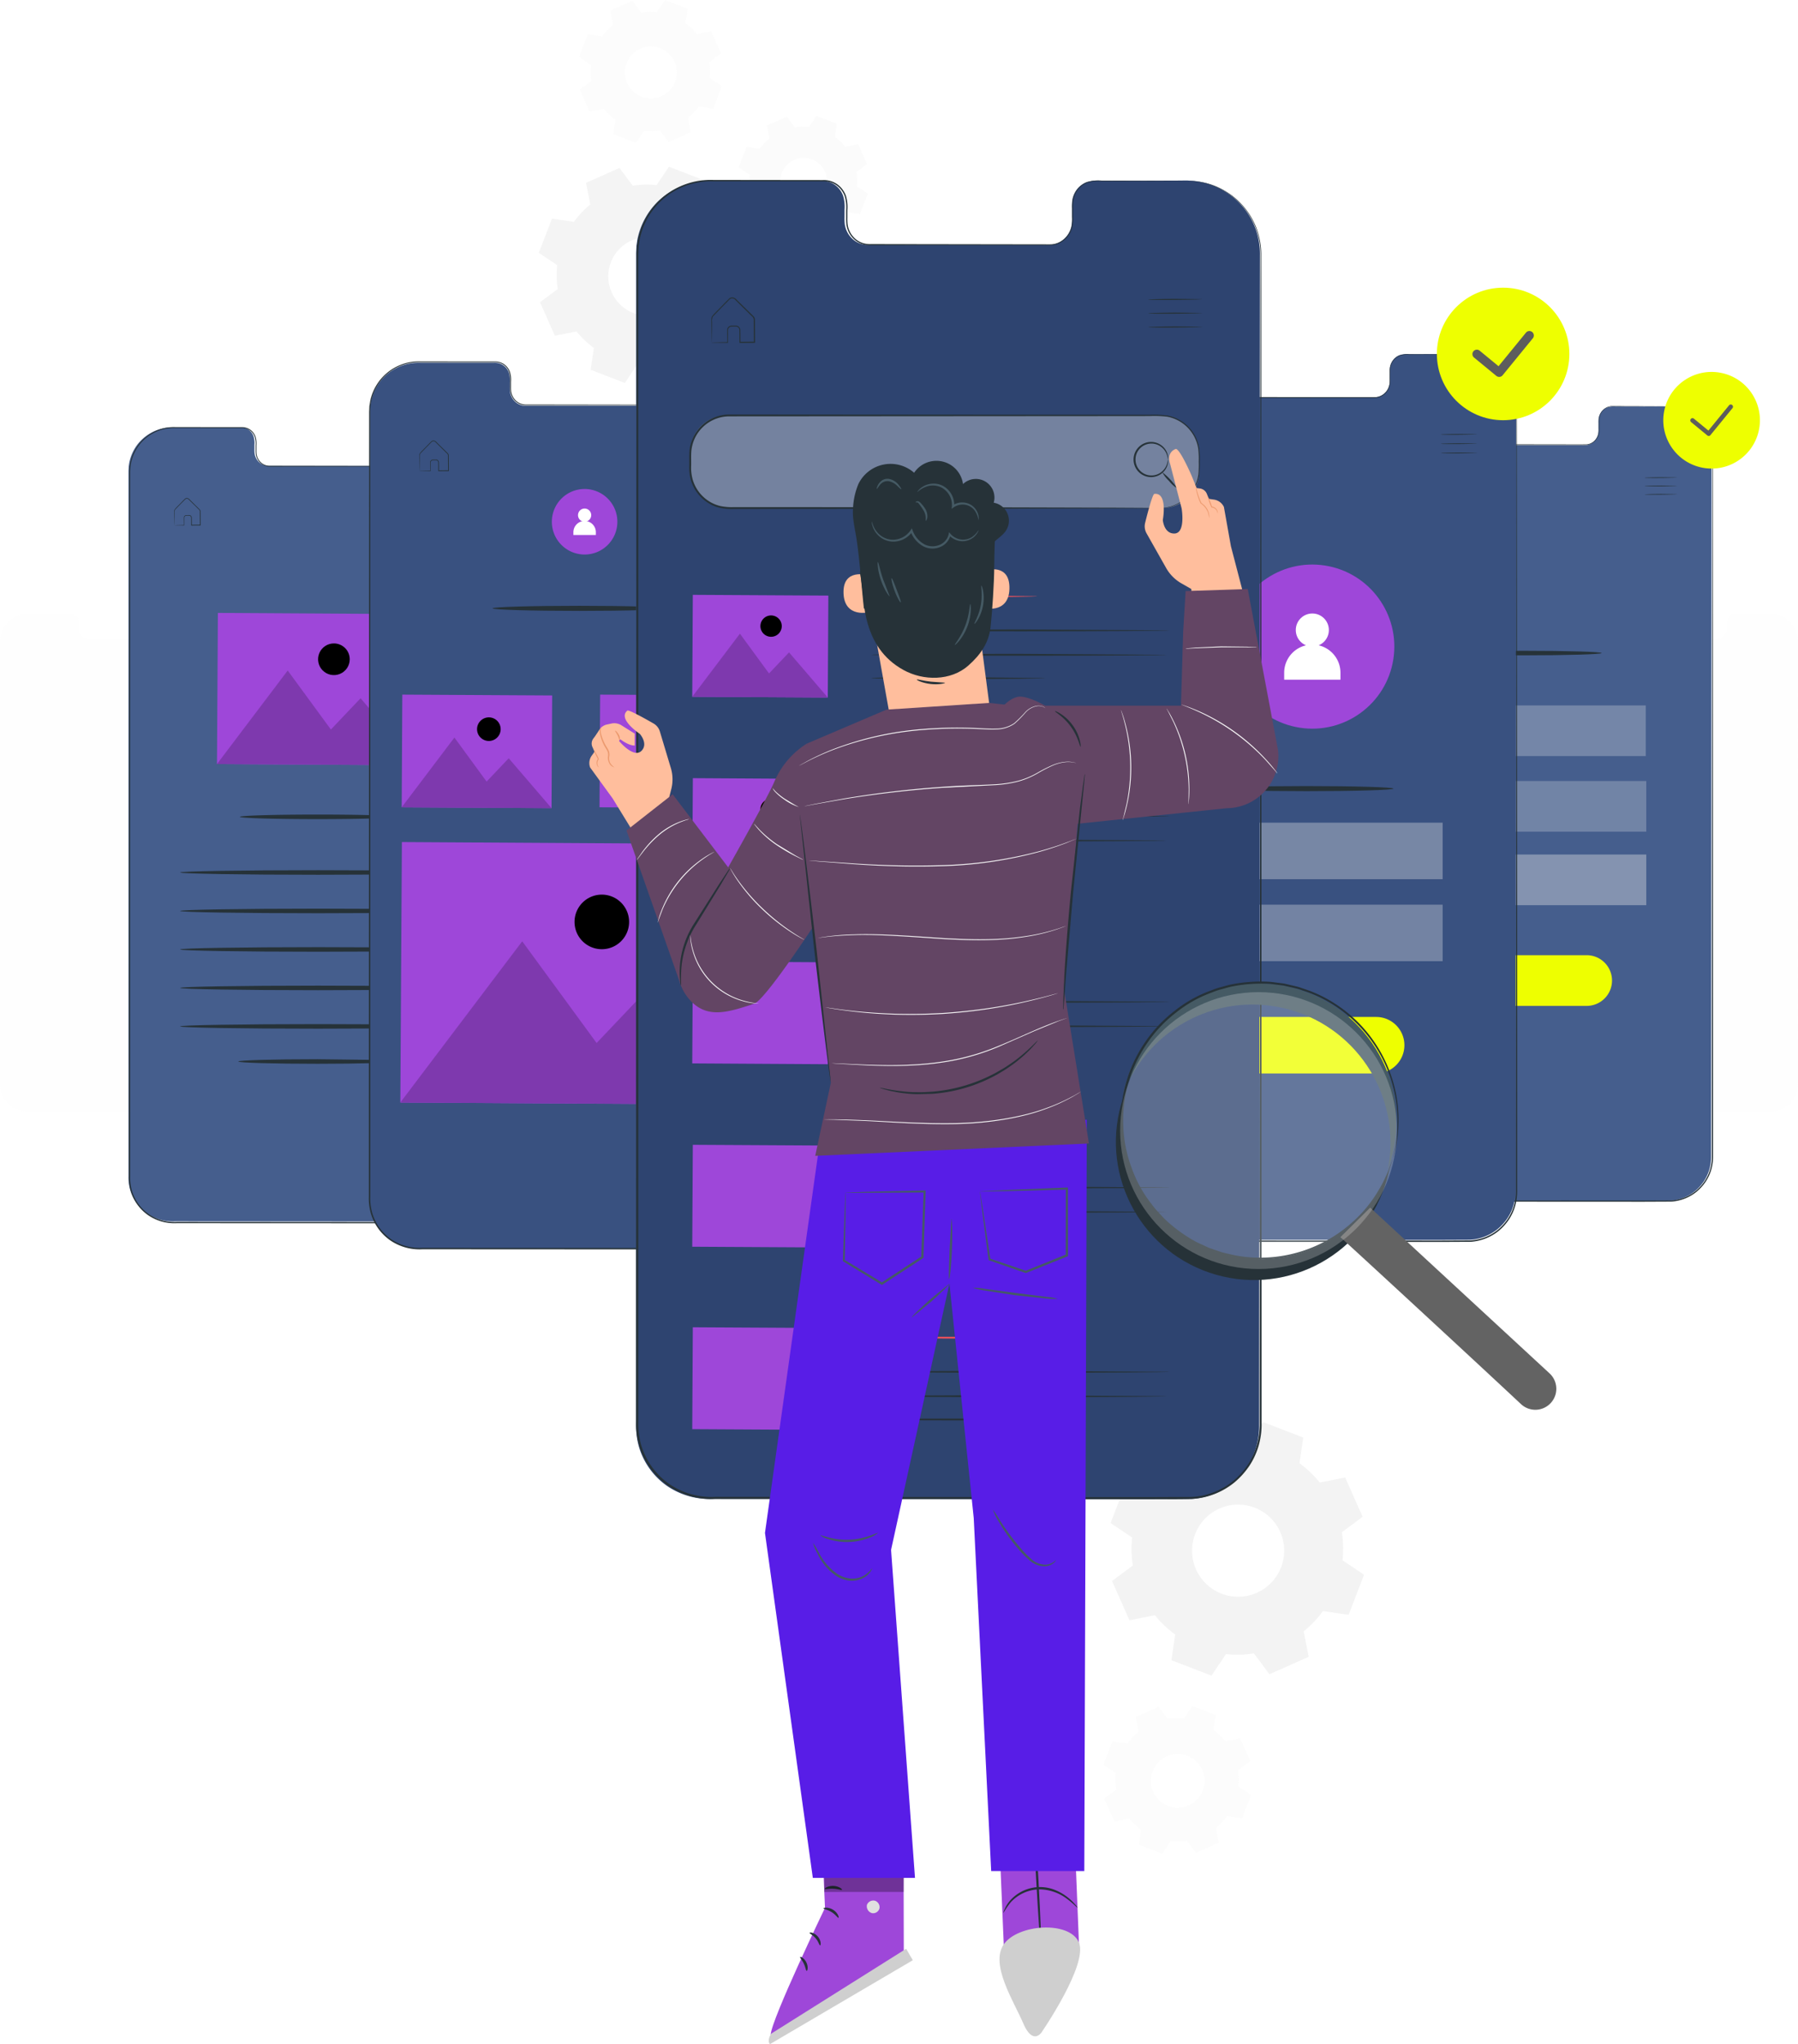 <svg xmlns="http://www.w3.org/2000/svg" xmlns:xlink="http://www.w3.org/1999/xlink" width="539.23" height="612.839"><style><![CDATA[.B{fill:#263238}.C{fill:#9e47d9}.D{opacity:.2}.E{fill:#e8505b}.F{fill:#fafafa}.G{fill:#455a64}.H{fill:#ffbe9d}]]></style><defs><filter id="A" x="408.428" y="263.87" width="97.521" height="60.19" filterUnits="userSpaceOnUse"><feOffset/><feGaussianBlur stdDeviation="7.5" result="A"/><feFlood flood-color="#fff" flood-opacity=".5"/><feComposite operator="in" in2="A"/><feComposite in="SourceGraphic"/></filter><filter id="B" x="340.117" y="282.387" width="103.576" height="61.942" filterUnits="userSpaceOnUse"><feOffset/><feGaussianBlur stdDeviation="7.5" result="A"/><feFlood flood-color="#fff" flood-opacity=".66"/><feComposite operator="in" in2="A"/><feComposite in="SourceGraphic"/></filter><path id="C" d="M66.353 143.737c-.01 1.92-1.177 3.645-2.955 4.37s-3.818.307-5.168-1.058-1.745-3.41-1-5.18 2.482-2.917 4.402-2.906c1.26.007 2.464.513 3.35 1.408s1.378 2.106 1.37 3.365z"/><path id="D" d="M98.244 230.704c0 .378-18.528.685-41.38.685s-41.384-.306-41.384-.685 18.525-.685 41.384-.685 41.38.306 41.38.685z"/><path id="E" d="M111.614 164.687a3.54 3.54 0 0 1-3.559 3.519 3.54 3.54 0 0 1-3.519-3.559 3.54 3.54 0 0 1 6.055-2.468 3.54 3.54 0 0 1 1.022 2.508z"/><path id="F" d="M150.136 222.497c-.025 4.518-3.708 8.16-8.226 8.136s-8.16-3.708-8.136-8.226 3.708-8.16 8.226-8.136a8.18 8.18 0 0 1 8.136 8.226z"/><path id="G" d="M272.59 124.813c0 .157-11.172.285-24.95.285s-24.952-.128-24.952-.285 11.17-.284 24.952-.284l24.95.284z"/><path id="H" d="M312.383 135.055c0 .157-20.08.284-44.845.284s-44.85-.127-44.85-.284 20.077-.285 44.85-.285l44.845.285z"/><path id="I" d="M275.022 149.347c0 .157-11.716.285-26.167.285s-26.168-.128-26.168-.285 11.714-.284 26.168-.284l26.167.284z"/><path id="J" d="M311.328 198.036c0 .157-19.845.284-44.32.284s-44.322-.127-44.322-.284 19.84-.284 44.322-.284l44.32.284z"/><path id="K" d="M275.022 205.013c0 .157-11.716.284-26.167.284s-26.168-.126-26.168-.284 11.714-.284 26.168-.284l26.167.284z"/><path id="L" d="M272.59 236.145c0 .157-11.172.284-24.95.284s-24.952-.127-24.952-.284 11.17-.284 24.952-.284l24.95.284z"/><path id="M" d="M195.918 133.79a3.2 3.2 0 0 1-6.4-.035 3.2 3.2 0 0 1 5.475-2.233 3.2 3.2 0 0 1 .925 2.268z"/><path id="N" d="M195.918 188.743a3.2 3.2 0 0 1-6.4-.037 3.2 3.2 0 0 1 5.475-2.232 3.2 3.2 0 0 1 .925 2.269z"/></defs><g transform="translate(-54.467 -24.143)"><path d="M112.622 208.17l-5.392.008a4.15 4.15 0 0 0-1.623.176 2.55 2.55 0 0 0-1.284 1.139 2.71 2.71 0 0 0-.3.862c-.04.316-.053.634-.04.952q0 .487 0 .99c.016.343-.005.687-.064 1.025a2.72 2.72 0 0 1-1.2 1.731c-.32.2-.68.33-1.057.373-.385.033-.756.01-1.144.017H80.952c-.263.01-.527-.016-.783-.076a2.6 2.6 0 0 1-1.344-.828c-.358-.41-.586-.92-.655-1.46-.027-.268-.037-.538-.028-.807v-.807a4.3 4.3 0 0 0-.161-1.586c-.182-.5-.52-.95-.964-1.257a2.51 2.51 0 0 0-1.552-.428h-12.44c-1.245-.037-2.483.197-3.628.686-1.162.515-2.193 1.285-3.018 2.252-.83.996-1.416 2.173-1.71 3.437-.084.316-.108.645-.165.967l-.037.824v132.593c-.024.882.088 1.762.332 2.6.536 1.79 1.665 3.344 3.2 4.408 1.555 1.047 3.4 1.556 5.28 1.448l16.724.007 32.316.023 5.21-.023a8.2 8.2 0 0 0 4.672-1.8 8.8 8.8 0 0 0 1.687-1.863c.46-.7.807-1.466 1.033-2.272s.328-1.635.312-2.468v-2.513q0-5.008.005-9.9l.086-116.042q0-2.07.005-3.9a8.48 8.48 0 0 0-.606-3.336c-.37-.906-.9-1.74-1.562-2.46a8.3 8.3 0 0 0-4.976-2.62 6.52 6.52 0 0 0-.839-.077l-.285-.02-1.13.01z" opacity=".26" class="F"/><path d="M580.984 208.17l-5.392.008c-.547-.05-1.1.01-1.623.176-.547.22-1 .622-1.285 1.14a2.74 2.74 0 0 0-.3.862c-.04.316-.054.634-.04.952v.99a4.7 4.7 0 0 1-.064 1.025 2.72 2.72 0 0 1-1.2 1.731c-.32.2-.68.33-1.057.373-.385.033-.756.01-1.143.017h-19.568c-.263.01-.527-.016-.783-.076-.522-.13-.99-.42-1.342-.828-.36-.41-.587-.92-.657-1.46a6.09 6.09 0 0 1-.028-.807v-.807a4.3 4.3 0 0 0-.163-1.586 2.59 2.59 0 0 0-.963-1.257c-.456-.31-1.002-.46-1.552-.428h-12.44c-1.244-.037-2.48.197-3.626.686a8.48 8.48 0 0 0-3.018 2.252 8.28 8.28 0 0 0-1.709 3.437c-.084.316-.11.645-.166.967l-.037.824v132.593c-.024.882.088 1.762.332 2.6.536 1.79 1.665 3.344 3.2 4.408a8.57 8.57 0 0 0 5.281 1.448l16.726.007 32.315.023 5.21-.023a8.2 8.2 0 0 0 4.672-1.8c.65-.537 1.217-1.164 1.687-1.863.46-.7.807-1.466 1.033-2.272s.328-1.635.312-2.468q0-1.26 0-2.512 0-5.008 0-9.9l.086-116.042q0-2.07.005-3.9a8.46 8.46 0 0 0-.606-3.336 8.19 8.19 0 0 0-1.562-2.46 8.29 8.29 0 0 0-4.974-2.62 6.56 6.56 0 0 0-.84-.077l-.284-.02-1.13.01z" fill="rgba(250,250,250,0.26)"/><g fill-rule="evenodd"><path d="M275.188 102.303c.376 2.366.434 4.77.174 7.152l5.512 3.7-3.95 10.245-6.566-.96a26.92 26.92 0 0 1-4.933 5.187l1.284 6.508-10.036 4.452-3.963-5.32c-2.367.377-4.774.435-7.157.174l-3.7 5.512-10.244-3.947.96-6.567a26.93 26.93 0 0 1-5.187-4.934l-6.508 1.285-4.45-10.037 5.32-3.963a26.88 26.88 0 0 1-.174-7.156l-5.514-3.7 3.95-10.245 6.568.96c1.406-1.94 3.065-3.685 4.932-5.187l-1.284-6.51 10.036-4.452 3.962 5.32a26.84 26.84 0 0 1 7.157-.174l3.7-5.512 10.244 3.947-.96 6.567a26.85 26.85 0 0 1 5.187 4.934l6.508-1.285 4.452 10.036-5.32 3.965zm-15.752-.077a11.78 11.78 0 0 0-21.758.54 11.78 11.78 0 0 0 15.768 15.003c5.946-2.64 8.627-9.598 5.99-15.544z" fill="rgba(224,224,224,0.35)"/><path d="M267.194 42.76a17.79 17.79 0 0 1 .116 4.731l3.644 2.443-2.6 6.77-4.34-.634a17.8 17.8 0 0 1-3.26 3.429l.848 4.3-6.634 2.943-2.62-3.516c-1.565.25-3.156.288-4.73.115l-2.443 3.644-6.77-2.61.633-4.342c-1.283-.93-2.436-2.025-3.428-3.26l-4.3.85-2.95-6.635 3.516-2.62a17.78 17.78 0 0 1-.116-4.729l-3.64-2.44 2.6-6.772 4.34.635a17.84 17.84 0 0 1 3.26-3.429l-.848-4.3 6.635-2.943 2.618 3.517c1.565-.25 3.156-.29 4.73-.116l2.444-3.644 6.77 2.61-.634 4.342a17.84 17.84 0 0 1 3.429 3.26l4.3-.848 2.943 6.634-3.516 2.62zm-10.412-.05c-1.744-3.93-6.344-5.7-10.273-3.957s-5.702 6.343-3.958 10.273 6.343 5.702 10.273 3.96a7.79 7.79 0 0 0 3.959-10.275z" fill="rgba(245,245,245,0.26)"/><path d="M456.886 483.516a31.57 31.57 0 0 1 .206 8.39l6.463 4.334-4.63 12.015-7.7-1.125c-1.648 2.278-3.594 4.324-5.785 6.086l1.506 7.632-11.77 5.22-4.648-6.238c-2.776.442-5.6.51-8.393.205L417.8 526.5l-12.013-4.63 1.124-7.7c-2.276-1.65-4.322-3.596-6.084-5.787l-7.633 1.508-5.225-11.77 6.24-4.648c-.443-2.776-.512-5.598-.205-8.392l-6.466-4.335 4.63-12.015 7.7 1.127c1.65-2.276 3.594-4.322 5.784-6.084l-1.5-7.632 11.77-5.222 4.647 6.24c2.776-.443 5.6-.512 8.393-.205l4.335-6.466 12.014 4.63-1.125 7.7a31.6 31.6 0 0 1 6.084 5.785l7.63-1.506 5.222 11.77-6.238 4.65zm-18.473-.09c-3.094-6.973-11.254-10.118-18.228-7.025s-10.118 11.254-7.025 18.228 11.254 10.118 18.228 7.025a13.82 13.82 0 0 0 7.025-18.223z" fill="rgba(224,224,224,0.36)"/><path d="M425.797 554.827a18.48 18.48 0 0 1 .12 4.889l3.765 2.525-2.7 7-4.487-.655a18.4 18.4 0 0 1-3.369 3.545l.876 4.447-6.857 3.04-2.708-3.633c-1.617.257-3.26.297-4.89.12l-2.525 3.766-7-2.7.655-4.487a18.4 18.4 0 0 1-3.544-3.367l-4.446.878-3.043-6.857 3.634-2.708c-.257-1.617-.297-3.26-.12-4.89l-3.766-2.526 2.7-7 4.487.655a18.4 18.4 0 0 1 3.371-3.544l-.878-4.447 6.857-3.042 2.707 3.634c1.617-.258 3.26-.297 4.89-.118l2.525-3.768 7 2.7-.655 4.487c1.326.96 2.518 2.094 3.544 3.37l4.446-.878 3.048 6.852-3.633 2.71zm-10.764-.052a8.05 8.05 0 0 0-10.619-4.092 8.05 8.05 0 0 0-4.092 10.618 8.05 8.05 0 0 0 10.618 4.093c1.952-.865 3.48-2.47 4.247-4.462s.713-4.207-.153-6.158z" fill="rgba(245,245,245,0.28)"/><path d="M311.32 75.712c.225 1.413.26 2.85.105 4.272l3.29 2.207-2.357 6.117-3.92-.573a16.04 16.04 0 0 1-2.946 3.1l.767 3.886-5.993 2.658-2.365-3.176a16.04 16.04 0 0 1-4.274.1l-2.207 3.292-6.116-2.357.57-3.922a16.07 16.07 0 0 1-3.1-2.945l-3.886.767-2.658-5.993 3.176-2.367a16.03 16.03 0 0 1-.105-4.272l-3.29-2.207 2.357-6.117 3.922.573c.84-1.16 1.83-2.202 2.945-3.1l-.767-3.885 5.993-2.658 2.367 3.175c1.413-.224 2.85-.258 4.272-.1l2.207-3.29 6.117 2.356-.573 3.922c1.16.84 2.202 1.83 3.1 2.945l3.886-.766 2.658 5.992-3.176 2.367zm-9.405-.045c-1.575-3.55-5.73-5.152-9.28-3.577s-5.152 5.73-3.577 9.28 5.73 5.152 9.28 3.577a7.03 7.03 0 0 0 3.577-9.281z" fill="rgba(235,235,235,0.2)"/></g><g transform="translate(93.001 78.076)"><path d="M92.766 74.143l-8.6.013a6.6 6.6 0 0 0-2.59.28c-.872.35-1.596.99-2.048 1.815-.237.428-.4.893-.48 1.376-.066.503-.087 1.01-.064 1.518v1.58a7.48 7.48 0 0 1-.1 1.634 4.33 4.33 0 0 1-1.92 2.762c-.5.324-1.086.53-1.686.6-.614.055-1.208.016-1.825.028H42.25c-.42.015-.84-.026-1.248-.12-.834-.207-1.583-.67-2.143-1.32a4.4 4.4 0 0 1-1.047-2.328 9.77 9.77 0 0 1-.044-1.289v-1.287c.073-.852-.015-1.7-.258-2.53-.29-.812-.828-1.514-1.537-2.006-.728-.492-1.597-.732-2.474-.682H13.65c-1.986-.06-3.96.314-5.787 1.095a13.52 13.52 0 0 0-4.813 3.593C1.724 80.46.79 82.34.324 84.355c-.133.5-.173 1.027-.264 1.54L0 87.212v211.5a13.69 13.69 0 0 0 .529 4.162 13.16 13.16 0 0 0 5.111 7.033 13.67 13.67 0 0 0 8.422 2.309l78.227.052 8.313-.035c2.724-.16 5.33-1.166 7.453-2.88a14.02 14.02 0 0 0 2.69-2.973c.733-1.116 1.3-2.338 1.65-3.624a13.72 13.72 0 0 0 .5-3.935v-4.007q0-7.99.007-15.794l.136-185.105q.006-3.3.01-6.227c.04-1.82-.29-3.632-.967-5.323-.6-1.445-1.434-2.774-2.492-3.922a13.25 13.25 0 0 0-7.935-4.18 11.01 11.01 0 0 0-1.34-.123l-.454-.032-1.8.02z" fill="#455e8d"/><path d="M100.005 74.294l.453.013a9.98 9.98 0 0 1 1.34.1 12.42 12.42 0 0 1 4.956 1.71 12.75 12.75 0 0 1 3.015 2.443 13.26 13.26 0 0 1 2.516 3.945 13.72 13.72 0 0 1 .99 5.364q0 2.927.007 6.227L113.346 299a14.13 14.13 0 0 1-.506 4.031 13.34 13.34 0 0 1-1.689 3.722c-.765 1.146-1.692 2.175-2.75 3.055a13.38 13.38 0 0 1-7.63 2.962l-8.3.037-77.95-.034a13.96 13.96 0 0 1-8.6-2.376 13.53 13.53 0 0 1-5.238-7.234 14.55 14.55 0 0 1-.553-4.471q0-2.23 0-4.454 0-8.9 0-17.668.006-17.544.01-34.543L.2 117.64q.01-13.88.017-26.777 0-1.6 0-3.2l.075-1.6.27-1.574a13.52 13.52 0 0 1 2.779-5.6c2.662-3.17 6.638-4.93 10.774-4.773l19.772.02a4.24 4.24 0 0 1 2.6.727c.747.522 1.312 1.264 1.617 2.123a7.1 7.1 0 0 1 .268 2.609v1.286c-.014.42 0 .84.04 1.26a4.18 4.18 0 0 0 .986 2.211 3.91 3.91 0 0 0 2.019 1.255 4.5 4.5 0 0 0 1.191.117h1.22l29.87.044c.606-.01 1.224.028 1.8-.023.575-.066 1.128-.26 1.618-.57a4.18 4.18 0 0 0 1.851-2.661 7.36 7.36 0 0 0 .1-1.6v-1.58a9.01 9.01 0 0 1 .069-1.541 4.48 4.48 0 0 1 .5-1.414 4.19 4.19 0 0 1 2.1-1.865 6.59 6.59 0 0 1 2.624-.28l13.84.045 1.8.02-1.8.02-5.27.015-8.57.013c-.87-.08-1.747.015-2.58.28a4.04 4.04 0 0 0-2.04 1.817 4.35 4.35 0 0 0-.481 1.374 8.95 8.95 0 0 0-.063 1.518v1.58a7.5 7.5 0 0 1-.1 1.635 4.33 4.33 0 0 1-1.912 2.76 4.02 4.02 0 0 1-1.681.6c-.6.055-1.2.016-1.818.028h-7.68l-23.4.005a4.7 4.7 0 0 1-1.243-.121 4.12 4.12 0 0 1-2.135-1.32 4.4 4.4 0 0 1-1.043-2.328 9.92 9.92 0 0 1-.045-1.29V79.6a6.9 6.9 0 0 0-.258-2.53 4.13 4.13 0 0 0-1.53-2.006c-.725-.492-1.6-.73-2.466-.682H14.1A13.14 13.14 0 0 0 3.549 79.07c-1.32 1.6-2.25 3.468-2.716 5.483-.133.5-.172 1.027-.264 1.54-.027.523-.064 1.044-.07 1.574v3.2q0 12.885.005 26.778L.5 242.033q0 16.984 0 34.543 0 8.77 0 17.668v4.454a14.17 14.17 0 0 0 .537 4.366c.852 2.853 2.647 5.332 5.1 7.032a13.57 13.57 0 0 0 8.383 2.305l26.582.018q17.538.01 34.532.023l16.827.012 8.282-.035a13 13 0 0 0 7.426-2.88 13.91 13.91 0 0 0 2.68-2.973 13.03 13.03 0 0 0 1.643-3.624 13.76 13.76 0 0 0 .494-3.935V295q0-8 .007-15.8l.136-185.105q.006-3.3.01-6.227c.04-1.82-.3-3.63-.963-5.322a13.13 13.13 0 0 0-2.482-3.923 12.64 12.64 0 0 0-2.985-2.441 12.51 12.51 0 0 0-4.922-1.738 10.4 10.4 0 0 0-1.336-.123l-.446-.03zm2.555 21.4c0 .056-2.183.12-4.876.142s-4.878-.005-4.878-.063 2.18-.12 4.876-.143l4.878.064zm.02 2.506c0 .056-2.184.12-4.877.143s-4.878-.005-4.878-.063 2.183-.12 4.877-.143l4.878.063zm.02 2.486c0 .056-2.183.12-4.877.143s-4.877-.005-4.877-.063 2.18-.12 4.876-.143l4.878.063zm-88.763 2.847a1.58 1.58 0 0 1 .2-.013l.563-.02 2.083-.05-.057.06-.024-1.5v-.87a.8.8 0 0 1 .7-.642l.995-.005a.81.81 0 0 1 .683.8l.025 2.2-.1-.1 2.628-.027-.1.1-.03-3.274q0-.42-.007-.834a.85.85 0 0 0-.37-.621l-1.148-1.132-1.1-1.074-.538-.53c-.178-.174-.33-.362-.542-.406a.7.7 0 0 0-.6.116c-.16.134-.33.324-.5.48l-.943.95-1.66 1.7a1.87 1.87 0 0 0-.133.982v.926q-.006.85-.01 1.492l-.01.954c.002.115-.003.23-.013.344a2.46 2.46 0 0 1-.017-.316l-.027-.94-.033-1.5-.026-1.46a1.09 1.09 0 0 1 .145-.55c.486-.6 1.067-1.123 1.663-1.757l.936-.96.507-.5a.89.89 0 0 1 .762-.15 1.42 1.42 0 0 1 .63.451l.54.53q.545.533 1.112 1.1l1.15 1.13a2.14 2.14 0 0 1 .293.317.86.86 0 0 1 .139.443q0 .416.007.838l.025 3.374h-.1l-2.728.016v-.1l-.012-2.2c.007-.315-.22-.587-.53-.638-.3-.016-.658-.005-.952 0-.28.028-.5.235-.567.5-.025.264-.005.573-.01.84v1.57H16.7l-2.118-.015-.55-.01c-.062-.001-.123-.007-.184-.018zm66.235 87.42c0 .378-10.45.686-23.336.686s-23.337-.308-23.337-.686 10.447-.685 23.337-.685 23.336.306 23.336.685z" class="B"/><g class="C"><path d="M26.54 175.13l.272-45.31 60.284.362-.272 45.31z"/><path d="M26.54 175.13l21.212-28.047L60.7 164.777l8.9-9.37 17.227 20.06z"/><use xlink:href="#C"/></g><path d="M26.54 175.13l21.212-28.047L60.7 164.777l8.9-9.37 17.227 20.06z" class="D"/><use xlink:href="#C" class="D"/><g class="B"><path d="M98.244 207.63c0 .378-18.528.685-41.38.685S15.48 208 15.48 207.63s18.525-.685 41.384-.685 41.38.306 41.38.685zm0 11.537c0 .378-18.528.685-41.38.685s-41.384-.306-41.384-.685 18.525-.685 41.384-.685 41.38.3 41.38.685z"/><use xlink:href="#D"/><use xlink:href="#D" y="11.536"/><path d="M98.244 253.777c0 .378-18.528.684-41.38.684s-41.384-.306-41.384-.684 18.525-.686 41.384-.686 41.38.308 41.38.686zM80.438 264.3c0 .2-2.66.36-6.957.485s-10.237.2-16.8.2-12.5-.076-16.8-.2-6.96-.3-6.96-.485 2.66-.36 6.96-.485 10.237-.2 16.8-.2l16.8.2 6.957.485z"/></g><path d="M175.496 54.772l-9.56.013a7.28 7.28 0 0 0-2.877.313c-.97.39-1.775 1.106-2.276 2.024-.264.477-.445.996-.535 1.534a9.86 9.86 0 0 0-.071 1.694q0 .87 0 1.762c.03.6-.01 1.22-.115 1.823a4.83 4.83 0 0 1-2.132 3.08 4.51 4.51 0 0 1-1.875.665c-.682.06-1.342.017-2.027.03h-8.566l-26.107.005c-.466.017-.932-.03-1.386-.136a4.59 4.59 0 0 1-2.381-1.473c-.636-.733-1.04-1.637-1.163-2.6-.05-.477-.066-.957-.05-1.437v-1.434a7.66 7.66 0 0 0-.288-2.822 4.61 4.61 0 0 0-1.707-2.237c-.808-.55-1.775-.816-2.75-.76H87.58a14.65 14.65 0 0 0-11.78 5.227c-1.474 1.774-2.51 3.87-3.03 6.116-.15.56-.192 1.145-.294 1.72l-.067 1.466V305.23c-.042 1.57.157 3.135.59 4.643a14.66 14.66 0 0 0 5.679 7.843c2.753 1.863 6.042 2.768 9.36 2.577l86.93.057 9.236-.04a14.5 14.5 0 0 0 8.282-3.212c1.15-.955 2.158-2.072 3-3.315a14.5 14.5 0 0 0 1.834-4.042 15.38 15.38 0 0 0 .551-4.388q0-2.24 0-4.47 0-8.912.008-17.614l.15-206.445q.006-3.68.01-6.945a15.12 15.12 0 0 0-1.075-5.936c-.655-1.61-1.592-3.093-2.767-4.376-2.307-2.533-5.426-4.182-8.82-4.66a11.85 11.85 0 0 0-1.489-.136l-.5-.037-2 .02-5.885.017z" fill="#395180"/><path d="M183.478 54.636l.5.015c.5.006.998.044 1.493.116 1.957.237 3.842.888 5.528 1.9 1.253.73 2.387 1.648 3.36 2.723a14.74 14.74 0 0 1 2.806 4.4 15.23 15.23 0 0 1 1.1 5.984q0 3.262.008 6.945l.07 228.525a15.74 15.74 0 0 1-.565 4.495c-.4 1.473-1.045 2.874-1.882 4.153-.853 1.278-1.887 2.426-3.07 3.407a14.9 14.9 0 0 1-8.5 3.3l-9.26.04-86.93-.045c-3.404.2-6.776-.74-9.6-2.65a15.07 15.07 0 0 1-5.84-8.068 16.24 16.24 0 0 1-.615-4.985q0-2.487 0-4.968 0-9.92 0-19.705.006-19.565.012-38.523l.057-138.728q.01-15.48.02-29.865 0-1.8 0-3.575l.083-1.787.3-1.757a15.05 15.05 0 0 1 3.1-6.243c2.97-3.534 7.403-5.5 12.015-5.325l22.05.023c1.03-.054 2.048.23 2.9.8a4.88 4.88 0 0 1 1.8 2.367c.28.943.382 1.93.3 2.9v1.434c-.015.47 0 .938.045 1.405a4.67 4.67 0 0 0 1.1 2.466c.586.7 1.374 1.18 2.252 1.4a4.96 4.96 0 0 0 1.328.131h1.358l5.318.008 19.43.028 8.566.015c.677-.012 1.365.03 2.007-.025a4.32 4.32 0 0 0 1.8-.634 4.67 4.67 0 0 0 2.066-2.97 8.24 8.24 0 0 0 .116-1.8V60.21c-.023-.574.003-1.15.077-1.72a4.98 4.98 0 0 1 .557-1.578 4.64 4.64 0 0 1 2.352-2.079 7.38 7.38 0 0 1 2.927-.313l15.435.05 2 .023-2 .02-5.877.017-9.56.015a7.28 7.28 0 0 0-2.877.313 4.51 4.51 0 0 0-2.276 2.024 4.82 4.82 0 0 0-.535 1.534c-.072.562-.096 1.128-.07 1.694v1.762a8.31 8.31 0 0 1-.115 1.823 4.83 4.83 0 0 1-2.132 3.08 4.49 4.49 0 0 1-1.875.663c-.682.06-1.34.017-2.027.032q-4.085 0-8.566 0l-26.107.005c-.466.016-.932-.03-1.386-.136a4.59 4.59 0 0 1-2.381-1.474c-.636-.733-1.04-1.637-1.163-2.6a10.88 10.88 0 0 1-.051-1.438v-1.434a7.67 7.67 0 0 0-.288-2.822 4.62 4.62 0 0 0-1.707-2.237c-.808-.548-1.775-.815-2.75-.76H87.68a14.65 14.65 0 0 0-11.78 5.227c-1.473 1.774-2.5 3.87-3.028 6.116-.15.56-.192 1.145-.293 1.718-.03.585-.072 1.164-.08 1.755v3.596q0 14.37.007 29.865l.007 138.728q0 18.942 0 38.523 0 9.783 0 19.705v4.968a15.8 15.8 0 0 0 .6 4.868 14.66 14.66 0 0 0 5.68 7.843 15.14 15.14 0 0 0 9.361 2.576l86.93.057 9.237-.04a14.5 14.5 0 0 0 8.282-3.211 15.51 15.51 0 0 0 2.989-3.315c.815-1.245 1.434-2.6 1.834-4.042a15.33 15.33 0 0 0 .551-4.388q0-2.24 0-4.47 0-8.912.008-17.616l.15-206.44q.006-3.68.01-6.945a15.13 15.13 0 0 0-1.075-5.936 14.66 14.66 0 0 0-2.767-4.376 14.7 14.7 0 0 0-8.819-4.661 11.96 11.96 0 0 0-1.49-.137l-.518-.043zm2.85 23.864c0 .064-2.434.136-5.44.16s-5.44-.007-5.44-.07 2.435-.135 5.44-.16l5.44.07zm.023 2.785c0 .064-2.435.136-5.438.16s-5.442-.005-5.442-.07 2.434-.135 5.44-.16l5.44.07zm.024 2.785c0 .064-2.436.136-5.44.16s-5.44-.005-5.442-.07 2.435-.135 5.44-.16l5.442.07zm-98.998 3.177a1.74 1.74 0 0 1 .226-.015l.63-.02 2.323-.055-.064.065q-.012-.773-.027-1.685v-.97a.89.89 0 0 1 .779-.717l1.1-.005a.9.9 0 0 1 .762.9q.014 1.18.028 2.457l-.108-.105 2.93-.03-.1.113-.033-3.65q0-.467-.008-.93a.95.95 0 0 0-.412-.69l-1.28-1.263q-.63-.62-1.236-1.22-.3-.3-.6-.6c-.205-.2-.366-.4-.606-.453a.79.79 0 0 0-.673.128c-.177.15-.366.362-.545.537L89.4 80.11l-1.85 1.907c-.148.344-.2.722-.148 1.093v1.033L87.4 85.8l-.013 1.064a3.46 3.46 0 0 1-.013.384c-.014-.117-.02-.234-.02-.352l-.03-1.048q-.016-.72-.037-1.677l-.02-1.052-.01-.577a1.21 1.21 0 0 1 .162-.613c.54-.665 1.188-1.253 1.855-1.96l1.043-1.068.566-.56a1 1 0 0 1 .85-.168c.275.1.517.272.7.5l.6.6q.6.6 1.24 1.215.63.615 1.284 1.26a2.52 2.52 0 0 1 .328.356.95.95 0 0 1 .153.494l.01.934.027 3.652v.112h-.112l-3.038.02v-.108l-.012-2.456c.007-.35-.246-.654-.593-.7-.337-.02-.734-.007-1.063 0a.72.72 0 0 0-.631.57c-.03.294-.007.638-.013.936q0 .9 0 1.685v.065h-.065l-2.36-.016-.615-.01a1.2 1.2 0 0 1-.196-.011z" class="B"/><path d="M146.616 102.488c0 5.425-4.397 9.822-9.822 9.822s-9.822-4.397-9.822-9.822 4.397-9.822 9.822-9.822a9.82 9.82 0 0 1 9.822 9.822z" class="C"/><g fill="#fff"><path d="M140.164 106.45h-6.735v-.828a3.37 3.37 0 0 1 3.369-3.369h0a3.37 3.37 0 0 1 3.369 3.369z"/><path d="M138.775 100.507a1.98 1.98 0 0 1-3.38 1.4 1.98 1.98 0 0 1 1.4-3.38 1.98 1.98 0 0 1 1.98 1.98z"/></g><path d="M161.248 128.447c0 .422-11.655.764-26.026.764s-26.03-.342-26.03-.764 11.65-.763 26.03-.763 26.026.342 26.026.763z" class="B"/><g class="C"><path d="M81.935 188.09l.188-33.778 44.94.25-.188 33.778z"/><path d="M81.935 188.09l15.814-20.91 9.65 13.2 6.634-6.986 12.843 14.955z"/><use xlink:href="#E"/></g><path d="M81.935 188.09l15.814-20.91 9.65 13.2 6.634-6.986 12.843 14.955z" class="D"/><use xlink:href="#E" class="D"/><g class="C"><path d="M81.525 276.6l.47-78.09 103.895.623-.47 78.09z"/><path d="M81.525 276.6l36.558-48.337 22.31 30.493 15.336-16.15 29.7 34.572z"/><use xlink:href="#F"/></g><path d="M81.525 276.6l36.558-48.337 22.31 30.493 15.336-16.15 29.7 34.572z" class="D"/><use xlink:href="#F" class="D"/><path d="M141.266 188.09l.188-33.778 44.94.25-.188 33.778z" class="C"/><circle cx="167.407" cy="164.668" r="3.539" class="E"/><circle cx="167.407" cy="164.668" r="3.539" class="D"/><g transform="translate(362.02 67.635)"><path d="M92.562.306l-8.57.012a6.52 6.52 0 0 0-2.58.281 4.05 4.05 0 0 0-2.042 1.815c-.236.43-.398.894-.48 1.376a8.9 8.9 0 0 0-.064 1.518v1.58a7.49 7.49 0 0 1-.1 1.634 4.34 4.34 0 0 1-1.912 2.762c-.51.322-1.084.527-1.682.6-.61.053-1.2.015-1.817.027h-7.682l-23.407.005c-.418.014-.837-.027-1.244-.123a4.12 4.12 0 0 1-2.135-1.321c-.57-.656-.932-1.466-1.043-2.328a9.77 9.77 0 0 1-.044-1.289V5.57a6.87 6.87 0 0 0-.257-2.53 4.13 4.13 0 0 0-1.532-2.006 3.98 3.98 0 0 0-2.465-.682H13.733A13.14 13.14 0 0 0 3.172 5.044C1.85 6.634.92 8.512.456 10.527c-.135.5-.172 1.027-.264 1.542l-.06 1.316v211.49c-.04 1.406.14 2.81.527 4.163a13.15 13.15 0 0 0 5.093 7.032 13.58 13.58 0 0 0 8.392 2.311l77.942.05 8.28-.033c2.716-.16 5.313-1.168 7.427-2.88 1.032-.857 1.934-1.858 2.68-2.973a12.94 12.94 0 0 0 1.643-3.624c.356-1.28.524-2.605.5-3.934q0-2 0-4.007 0-7.99.007-15.8l.136-185.103q0-3.3.01-6.23a13.57 13.57 0 0 0-.964-5.322c-.587-1.445-1.428-2.773-2.482-3.923a12.64 12.64 0 0 0-2.983-2.441 12.51 12.51 0 0 0-4.924-1.738A10.38 10.38 0 0 0 100.081.3l-.45-.032-1.8.017z" fill="#455e8d"/><path fill="rgba(235,235,235,0.28)" d="M18.645 89.914h74.372v15.19H18.645z"/><path d="M99.878.184l.453.013a9.97 9.97 0 0 1 1.338.1 12.45 12.45 0 0 1 4.957 1.711 12.66 12.66 0 0 1 3.014 2.444 13.2 13.2 0 0 1 2.517 3.943 13.7 13.7 0 0 1 .99 5.364q0 2.927.007 6.227l.062 185.105q0 7.8 0 15.8v4.006a14.13 14.13 0 0 1-.507 4.031 13.3 13.3 0 0 1-1.687 3.722 14.29 14.29 0 0 1-2.751 3.055 13.38 13.38 0 0 1-7.63 2.962l-8.3.037-77.943-.04c-3.05.17-6.07-.665-8.6-2.376-2.514-1.75-4.36-4.3-5.238-7.234a14.59 14.59 0 0 1-.551-4.469q0-2.23 0-4.455 0-8.894 0-17.668 0-17.544.01-34.543L.07 43.532q.01-13.878.017-26.778 0-1.6 0-3.2l.075-1.6.27-1.576a13.52 13.52 0 0 1 2.779-5.6A13.38 13.38 0 0 1 13.984.005l19.773.02a4.24 4.24 0 0 1 2.6.727 4.38 4.38 0 0 1 1.615 2.123 7.08 7.08 0 0 1 .269 2.61q0 .645 0 1.285c-.014.42 0 .84.04 1.26a4.17 4.17 0 0 0 .986 2.211 3.9 3.9 0 0 0 2.019 1.255 4.5 4.5 0 0 0 1.191.117h1.217l22.2.032 7.68.013 1.8-.024a3.89 3.89 0 0 0 1.618-.567 4.19 4.19 0 0 0 1.851-2.662 7.36 7.36 0 0 0 .1-1.6q0-.8 0-1.58a9 9 0 0 1 .069-1.54 4.46 4.46 0 0 1 .5-1.416 4.19 4.19 0 0 1 2.1-1.864c.847-.268 1.74-.364 2.624-.28l13.84.044 1.8.02-1.8.017-13.84.03c-.87-.08-1.747.015-2.58.28a4.05 4.05 0 0 0-2.042 1.817c-.236.428-.398.892-.48 1.374-.065.503-.086 1-.063 1.518v1.58c.027.547-.007 1.095-.1 1.635a4.33 4.33 0 0 1-1.912 2.761c-.508.323-1.083.528-1.68.6-.613.055-1.2.016-1.818.028h-7.68l-23.408.005a4.72 4.72 0 0 1-1.244-.121 4.11 4.11 0 0 1-2.133-1.321 4.4 4.4 0 0 1-1.043-2.328 9.76 9.76 0 0 1-.045-1.289V5.5a6.91 6.91 0 0 0-.258-2.532c-.3-.812-.825-1.513-1.532-2.006A3.98 3.98 0 0 0 33.755.27H13.982A13.14 13.14 0 0 0 3.42 4.958 13.25 13.25 0 0 0 .705 10.44c-.133.5-.172 1.027-.264 1.54l-.07 1.576q0 1.594 0 3.2 0 12.885.005 26.778l.005 124.4q0 16.986 0 34.543 0 8.77 0 17.668v4.455a14.16 14.16 0 0 0 .535 4.364 13.16 13.16 0 0 0 5.093 7.032 13.58 13.58 0 0 0 8.393 2.311l77.94.05 8.28-.035a13.01 13.01 0 0 0 7.427-2.879c1.032-.857 1.934-1.858 2.68-2.973a13 13 0 0 0 1.645-3.624 13.79 13.79 0 0 0 .494-3.935q0-2 0-4.006 0-8 .007-15.8L113 20q0-3.3.01-6.227a13.58 13.58 0 0 0-.964-5.322 13.12 13.12 0 0 0-2.481-3.923 12.64 12.64 0 0 0-2.985-2.441A12.51 12.51 0 0 0 101.659.34c-.442-.07-.887-.1-1.334-.123l-.447-.033zm2.554 21.4c0 .056-2.183.12-4.877.142s-4.877-.005-4.878-.063 2.183-.12 4.877-.143l4.878.064zm.02 2.496c0 .056-2.183.12-4.876.143s-4.878-.005-4.878-.063 2.183-.12 4.877-.143l4.877.063zm.02 2.5c0 .056-2.183.12-4.877.143s-4.877-.005-4.878-.063 2.183-.12 4.877-.143l4.878.063zM13.7 29.423c.066-.01.133-.013.2-.013h.565l2.083-.05-.057.06-.025-1.5v-.868a.8.8 0 0 1 .7-.643h.995a.81.81 0 0 1 .683.8l.024 2.2-.1-.1 2.628-.027-.1.1-.036-4.1a.85.85 0 0 0-.37-.621q-.583-.573-1.148-1.132l-1.646-1.623c-.184-.178-.33-.362-.543-.406-.207-.054-.428-.012-.6.116-.16.134-.33.325-.5.48l-.942.95-1.66 1.7a1.86 1.86 0 0 0-.132.982v.926l-.01 1.492-.01.954a3.22 3.22 0 0 1-.013.344 2.31 2.31 0 0 1-.017-.316l-.027-.94-.035-1.5-.017-.944-.008-.517a1.09 1.09 0 0 1 .145-.55c.486-.6 1.067-1.123 1.663-1.757l.936-.958.506-.5a.89.89 0 0 1 .762-.149 1.4 1.4 0 0 1 .63.45l1.652 1.62q.565.557 1.15 1.13c.108.096.206.203.293.318a.86.86 0 0 1 .138.443q0 .416.007.838l.025 3.374h-.1l-2.728.016v-.1q-.006-1.145-.01-2.2c.007-.315-.22-.587-.53-.638-.3-.016-.658-.005-.952 0-.28.027-.5.234-.567.5-.025.264-.005.573-.01.84v1.57h-.057l-2.117-.015-.553-.01a1.07 1.07 0 0 1-.172-.006z" class="B"/><path fill="rgba(235,235,235,0.27)" d="M18.802 112.572h74.372v15.19H18.802z"/><path fill="rgba(235,235,235,0.38)" d="M18.802 134.613h74.372v15.19H18.802z"/><g transform="translate(-400.556 -121.567)" filter="url(#A)"><path d="M419.073 254.36h-37.33a7.6 7.6 0 0 1-7.6-7.6h0a7.6 7.6 0 0 1 7.6-7.6h37.33a7.6 7.6 0 0 1 7.6 7.6h0a7.6 7.6 0 0 1-7.6 7.6z" transform="translate(56.78 47.2)" fill="#ef0"/></g><path d="M79.788 74.216c0 .378-10.45.685-23.336.685s-23.337-.306-23.337-.685 10.447-.685 23.337-.685 23.336.306 23.336.685z" class="B"/></g><g transform="translate(290.208 52.178)"><path d="M103.4.037l-9.558.015a7.28 7.28 0 0 0-2.878.313 4.52 4.52 0 0 0-2.276 2.024c-.264.477-.444.996-.535 1.534a9.86 9.86 0 0 0-.071 1.694q0 .867 0 1.762c.03.6-.01 1.22-.115 1.823a4.83 4.83 0 0 1-2.132 3.08 4.49 4.49 0 0 1-1.875.663c-.682.06-1.342.02-2.027.032q-4.085 0-8.566 0l-26.106.005a5.29 5.29 0 0 1-1.386-.136 4.6 4.6 0 0 1-2.381-1.473c-.636-.733-1.04-1.637-1.163-2.6-.05-.478-.066-.958-.05-1.438V5.912a7.67 7.67 0 0 0-.288-2.823c-.322-.905-.92-1.687-1.707-2.236-.808-.55-1.775-.816-2.75-.76H15.493A14.65 14.65 0 0 0 3.713 5.32C2.24 7.094 1.202 9.19.684 11.436c-.15.56-.192 1.145-.294 1.72L.323 14.62v235.873a15.4 15.4 0 0 0 .589 4.643c.95 3.182 2.953 5.947 5.68 7.843a15.14 15.14 0 0 0 9.36 2.577l86.928.057 9.237-.04a14.51 14.51 0 0 0 8.282-3.212c1.15-.955 2.157-2.072 2.99-3.315a14.5 14.5 0 0 0 1.834-4.042 15.33 15.33 0 0 0 .551-4.388q0-2.24 0-4.47 0-8.912.008-17.616l.15-206.44q.006-3.68.012-6.947a15.15 15.15 0 0 0-1.076-5.934c-.655-1.61-1.592-3.093-2.767-4.376a14.7 14.7 0 0 0-8.819-4.661 11.83 11.83 0 0 0-1.489-.136l-.5-.037-2 .02z" fill="#395180"/><g transform="translate(0 .001)"><path d="M111.392.204l.5.016a10.82 10.82 0 0 1 1.494.116 13.85 13.85 0 0 1 5.527 1.908 14.18 14.18 0 0 1 3.363 2.724 14.78 14.78 0 0 1 2.806 4.4 15.22 15.22 0 0 1 1.1 5.982q0 3.262.008 6.945l.07 206.445q0 8.7 0 17.614 0 2.23 0 4.47a15.78 15.78 0 0 1-.563 4.495 14.89 14.89 0 0 1-1.883 4.153 15.91 15.91 0 0 1-3.068 3.407c-2.422 1.962-5.398 3.116-8.5 3.3l-9.26.043-86.92-.04a15.57 15.57 0 0 1-9.6-2.65c-2.805-1.95-4.865-4.795-5.843-8.068-.462-1.62-.67-3.3-.615-4.985q0-2.487 0-4.968 0-9.92.005-19.705 0-19.565.01-38.523L.07 48.554Q.08 33.074.088 18.7q0-1.8 0-3.575l.083-1.787.3-1.757a15.05 15.05 0 0 1 3.1-6.243A14.95 14.95 0 0 1 15.586.004Q22.168.01 28.43.02l9.207.007c1.03-.054 2.048.23 2.9.8a4.87 4.87 0 0 1 1.8 2.367 7.91 7.91 0 0 1 .3 2.911q0 .72 0 1.434c-.015.467 0 .935.047 1.4a4.65 4.65 0 0 0 1.1 2.466c.586.7 1.373 1.18 2.25 1.4.435.103.882.147 1.33.13h1.357l24.75.035 8.567.015 2.006-.025a4.33 4.33 0 0 0 1.8-.634 4.66 4.66 0 0 0 2.064-2.969 8.18 8.18 0 0 0 .116-1.8v-1.75a10.01 10.01 0 0 1 .076-1.719 5 5 0 0 1 .557-1.578A4.65 4.65 0 0 1 91.01.439c.944-.3 1.94-.406 2.926-.313l15.435.05 2 .023-2 .02-5.877.017-9.558.015a7.26 7.26 0 0 0-2.877.313c-.97.4-1.775 1.106-2.277 2.024-.263.478-.444.996-.535 1.534a9.85 9.85 0 0 0-.071 1.694v1.762a8.3 8.3 0 0 1-.113 1.823 4.83 4.83 0 0 1-2.134 3.08 4.51 4.51 0 0 1-1.875.665c-.682.06-1.34.017-2.027.03H73.46l-26.107.005c-.466.016-.932-.03-1.386-.136a4.6 4.6 0 0 1-2.381-1.473 4.92 4.92 0 0 1-1.163-2.6 10.87 10.87 0 0 1-.049-1.438q0-.713 0-1.433a7.67 7.67 0 0 0-.288-2.823 4.62 4.62 0 0 0-1.707-2.237C39.57.493 38.604.226 37.63.28H15.595A14.65 14.65 0 0 0 3.815 5.51a14.75 14.75 0 0 0-3.029 6.116c-.15.56-.192 1.145-.293 1.72L.413 15.1q0 1.778 0 3.575 0 14.37.005 29.865l.007 138.728q0 18.942 0 38.523 0 9.783 0 19.705 0 2.48 0 4.968c-.054 1.644.15 3.286.6 4.868a14.67 14.67 0 0 0 5.68 7.843c2.753 1.863 6.042 2.768 9.36 2.577l86.928.057 9.237-.04c3.03-.178 5.925-1.302 8.282-3.212a15.5 15.5 0 0 0 2.989-3.315c.815-1.245 1.434-2.608 1.834-4.042.395-1.428.58-2.906.55-4.388q0-2.24 0-4.47 0-8.912.007-17.614l.15-206.445q.006-3.68.012-6.945a15.15 15.15 0 0 0-1.076-5.936 14.65 14.65 0 0 0-2.767-4.376A14.7 14.7 0 0 0 113.38.381a11.83 11.83 0 0 0-1.489-.136l-.5-.04zm2.848 23.866c0 .064-2.435.136-5.438.16s-5.44-.005-5.442-.07 2.435-.135 5.44-.16l5.44.07zm.024 2.782c0 .064-2.435.136-5.438.16s-5.44-.005-5.442-.07 2.434-.135 5.44-.16l5.44.07zm.024 2.786c0 .063-2.434.135-5.44.16s-5.44-.007-5.44-.07 2.433-.135 5.44-.16l5.44.07zM15.3 32.815a1.76 1.76 0 0 1 .226-.015l.63-.02 2.323-.055-.065.065q-.012-.773-.027-1.685v-.97a.89.89 0 0 1 .779-.717l1.1-.005a.9.9 0 0 1 .762.9l.028 2.456-.108-.105 2.93-.03-.112.115-.033-3.652q0-.467-.007-.93c-.027-.28-.178-.536-.413-.693q-.65-.64-1.28-1.263-.632-.622-1.236-1.22l-.6-.6c-.206-.2-.368-.4-.606-.453a.78.78 0 0 0-.673.13c-.178.15-.368.362-.546.535l-1.05 1.06-1.85 1.907c-.147.344-.198.722-.148 1.093q0 .545 0 1.033l-.01 1.662-.012 1.064a3.61 3.61 0 0 1-.015.384c-.014-.117-.02-.234-.02-.352l-.03-1.048q-.016-.717-.037-1.677v-1.052l-.01-.577a1.21 1.21 0 0 1 .162-.613c.542-.665 1.2-1.253 1.855-1.96q.505-.52 1.043-1.07l.566-.56c.243-.182.556-.244.85-.166.275.098.518.272.7.5l.6.6 1.24 1.215 1.283 1.26a2.38 2.38 0 0 1 .328.356c.096.147.15.318.154.494q0 .463.008.934l.028 3.765h-.112l-3.038.02v-.107q-.008-1.276-.013-2.457c.007-.35-.246-.654-.593-.7-.337-.02-.734-.007-1.063 0a.72.72 0 0 0-.631.57c-.028.294-.007.638-.013.936q0 .9 0 1.685v.065h-.064l-2.363-.016-.615-.01a1.2 1.2 0 0 1-.192-.011z" class="B"/><circle cx="24.605" cy="24.605" r="24.605" transform="matrix(.153 -.988 .988 .153 36.75 108.283)" class="C"/><g fill="#fff"><path d="M73.27 97.656H56.39V95.58a8.44 8.44 0 0 1 8.44-8.441h0c4.662.001 8.44 3.78 8.44 8.44z"/><circle cx="64.831" cy="82.771" r="4.962"/></g><path fill="rgba(235,235,235,0.35)" d="M20.97 140.523h82.946v16.942H20.97z"/><path fill="rgba(235,235,235,0.33)" d="M20.97 165.106h82.946v16.942H20.97z"/><g transform="translate(-328.745 -106.115)" filter="url(#B)"><path d="M372.96 270.015h-41.633a8.47 8.47 0 0 1-8.472-8.47h0c0-4.68 3.793-8.472 8.472-8.472h41.633c4.68.001 8.47 3.793 8.47 8.472h0c-.001 4.678-3.793 8.47-8.47 8.47z" transform="translate(39.76 51.81)" fill="#ef0"/></g><path d="M89.162 130.312c0 .422-11.653.764-26.026.764s-26.03-.342-26.03-.764 11.65-.763 26.03-.763 26.026.342 26.026.763z" class="B"/><g fill="#e0e0e0"><path d="M32.427 152.725h-3.664a.65.65 0 0 1-.65-.65h0a2.44 2.44 0 0 1 2.443-2.442h.08a2.44 2.44 0 0 1 2.442 2.442h0a.65.65 0 0 1-.651.65z"/><path d="M32.055 148.348a1.46 1.46 0 1 1-.428-1.032 1.46 1.46 0 0 1 .428 1.032zM28.4 173.846h4.373v3.093H28.4z"/><path d="M33.27 174.503h-1.466v-.952a1.24 1.24 0 0 0-1.857-1.072 1.24 1.24 0 0 0-.619 1.072v.952H27.86v-.952c0-1.493 1.21-2.704 2.704-2.704s2.704 1.21 2.704 2.704z"/></g></g></g><path d="M305.774.227l-14.235.02c-1.445-.133-2.9.025-4.284.465a6.72 6.72 0 0 0-3.391 3.014 7.2 7.2 0 0 0-.8 2.283c-.107.836-.142 1.68-.105 2.52q0 1.293 0 2.624a12.27 12.27 0 0 1-.17 2.713 7.19 7.19 0 0 1-3.176 4.584 6.7 6.7 0 0 1-2.791.988c-1.016.09-2 .027-3.02.047l-51.64.014c-.694.025-1.39-.042-2.066-.2a6.84 6.84 0 0 1-3.545-2.192c-.947-1.09-1.55-2.434-1.735-3.866a16.3 16.3 0 0 1-.073-2.14V8.97c.12-1.414-.026-2.84-.43-4.2a6.86 6.86 0 0 0-2.542-3.331 6.62 6.62 0 0 0-4.1-1.131h-32.836a21.83 21.83 0 0 0-17.544 7.78 21.98 21.98 0 0 0-4.511 9.1c-.22.835-.285 1.7-.437 2.558l-.1 2.184V373c-.063 2.334.233 4.664.876 6.91a21.84 21.84 0 0 0 8.458 11.673c4.1 2.772 9 4.12 13.94 3.834l129.465.085 13.756-.057c4.5-.265 8.824-1.937 12.336-4.78 1.713-1.422 3.213-3.084 4.452-4.934a21.6 21.6 0 0 0 2.73-6.016c.588-2.126.865-4.326.822-6.53q0-3.336 0-6.65.006-13.265.01-26.218l.223-307.256q.008-5.478.016-10.34a22.54 22.54 0 0 0-1.6-8.834 21.8 21.8 0 0 0-4.123-6.511A21.9 21.9 0 0 0 320.473.425a17.45 17.45 0 0 0-2.217-.2l-.75-.055-2.983.03z" fill="#2e4470"/><path d="M317.728.305l.75.023a16.53 16.53 0 0 1 2.219.172c2.908.352 5.707 1.32 8.212 2.837a20.96 20.96 0 0 1 4.994 4.046 21.89 21.89 0 0 1 4.168 6.536 22.65 22.65 0 0 1 1.639 8.887q.006 4.848.012 10.32l.106 339.495c.044 2.255-.24 4.505-.84 6.68a22.08 22.08 0 0 1-2.8 6.17 23.74 23.74 0 0 1-4.56 5.06 22.15 22.15 0 0 1-12.641 4.906c-4.6.134-9.148.033-13.76.063l-129.137-.065a23.13 23.13 0 0 1-14.257-3.938 22.4 22.4 0 0 1-8.678-11.985 24.11 24.11 0 0 1-.915-7.406q0-3.7 0-7.38 0-14.737.007-29.273.008-29.064.016-57.23l.087-206.1q.014-23 .027-44.367 0-2.67 0-5.3c.013-.883.076-1.774.124-2.656.154-.87.222-1.758.45-2.6a22.37 22.37 0 0 1 4.6-9.276A22.23 22.23 0 0 1 175.416.016l32.762.04a7.01 7.01 0 0 1 4.31 1.2 7.25 7.25 0 0 1 2.678 3.517 11.74 11.74 0 0 1 .443 4.324q0 1.07 0 2.13a15.83 15.83 0 0 0 .068 2.086 6.92 6.92 0 0 0 1.634 3.665 6.45 6.45 0 0 0 3.344 2.076c.646.152 1.3.218 1.974.194h2.016l49.492.074c1-.017 2.027.047 2.98-.037.952-.1 1.868-.433 2.68-.943 1.574-.997 2.68-2.587 3.068-4.4a12.09 12.09 0 0 0 .172-2.658q0-1.328 0-2.62a14.96 14.96 0 0 1 .116-2.552 7.4 7.4 0 0 1 .826-2.345c.772-1.404 2.007-2.496 3.495-3.1a10.98 10.98 0 0 1 4.347-.463l22.933.073L317.73.3l-2.975.03-8.74.032-14.2.02a10.8 10.8 0 0 0-4.274.465 6.7 6.7 0 0 0-3.383 3.009c-.392.7-.663 1.48-.8 2.277a14.77 14.77 0 0 0-.1 2.516q0 1.293 0 2.62a12.4 12.4 0 0 1-.17 2.709c-.398 1.9-1.54 3.538-3.168 4.575a6.69 6.69 0 0 1-2.786.987c-1.012.1-1.992.025-3 .045l-51.5.015a7.81 7.81 0 0 1-2.06-.2 6.83 6.83 0 0 1-3.537-2.188 7.3 7.3 0 0 1-1.727-3.858 16 16 0 0 1-.075-2.136q0-1.06 0-2.13c.12-1.412-.025-2.834-.428-4.192a6.84 6.84 0 0 0-2.536-3.324 6.61 6.61 0 0 0-4.086-1.13h-32.75c-6.72-.252-13.18 2.614-17.5 7.766a21.93 21.93 0 0 0-4.5 9.085c-.22.834-.285 1.7-.437 2.554-.044.866-.107 1.73-.117 2.606q0 2.64 0 5.3 0 21.347.008 44.367l.01 206.1q0 28.14-.007 57.23 0 14.533 0 29.273 0 3.684 0 7.38a23.49 23.49 0 0 0 .888 7.23 21.8 21.8 0 0 0 8.437 11.652 22.5 22.5 0 0 0 13.905 3.828l129.138.086 13.72-.057c4.498-.266 8.8-1.935 12.3-4.772a23.06 23.06 0 0 0 4.44-4.925 21.86 21.86 0 0 0 2.723-6 22.8 22.8 0 0 0 .82-6.52q0-3.328 0-6.638 0-13.24.01-26.17l.223-306.688q.01-5.468.016-10.32c.065-3.017-.48-6.016-1.6-8.818a21.76 21.76 0 0 0-4.113-6.5c-3.426-3.765-8.06-6.214-13.1-6.925a17.79 17.79 0 0 0-2.21-.2L317.743.3zm4.232 35.455c0 .095-3.617.2-8.08.237s-8.083-.01-8.083-.1 3.616-.2 8.08-.237l8.083.1zm.034 4.134c0 .095-3.617.2-8.08.237s-8.083-.01-8.083-.1 3.616-.2 8.08-.237l8.082.1zm.036 4.136c0 .095-3.617.2-8.08.237s-8.08-.01-8.083-.1 3.616-.2 8.08-.237l8.083.1zm-147.07 4.72c.1-.015.224-.023.336-.023l.935-.03 3.45-.083-.095.1-.04-2.5.005-1.44c.1-.57.58-1.002 1.16-1.064l1.65-.008a1.34 1.34 0 0 1 1.131 1.332l.04 3.65-.16-.157 4.354-.045-.165.17-.05-5.424q-.006-.7-.01-1.38a1.41 1.41 0 0 0-.613-1.029l-4.626-4.566c-.3-.294-.545-.6-.9-.67a1.17 1.17 0 0 0-1 .19c-.265.222-.545.538-.8.8q-.8.8-1.562 1.576l-2.75 2.834a3.09 3.09 0 0 0-.218 1.625q0 .8 0 1.534-.01 1.4-.016 2.47l-.017 1.58-.02.57a4.57 4.57 0 0 1-.03-.523l-.044-1.556q-.024-1.07-.057-2.5-.012-.74-.028-1.565l-.013-.856a1.81 1.81 0 0 1 .24-.911c.806-.986 1.767-1.86 2.757-2.9q.75-.77 1.55-1.588l.84-.834a1.48 1.48 0 0 1 1.263-.248 2.34 2.34 0 0 1 1.045.747l.894.875q.9.885 1.842 1.806l1.907 1.872a3.61 3.61 0 0 1 .486.526 1.42 1.42 0 0 1 .228.734l.012 1.4.043 5.6h-.166l-4.512.028V48.7l-.02-3.65a1.05 1.05 0 0 0-.879-1.056L180.75 44a1.08 1.08 0 0 0-.94.847c-.043.437-.01.947-.02 1.4v2.6h-.095l-3.5-.024-.914-.016a1.45 1.45 0 0 1-.3-.022z" class="B"/><rect width="152.646" height="27.766" rx="11" fill="rgba(245,245,245,0.35)" x="168.466" y="70.605"/><g class="B"><path d="M309.404 98.37l.876-.073a12.53 12.53 0 0 0 2.518-.49 12.02 12.02 0 0 0 3.673-1.928 11.44 11.44 0 0 0 3.48-4.414 11.14 11.14 0 0 0 .919-3.235c.114-1.243.15-2.492.105-3.74a25.11 25.11 0 0 0-.18-4.069c-.804-4.758-4.48-8.514-9.22-9.422a32.09 32.09 0 0 0-5.307-.2l-5.64.01-120.444.08c-5.938.008-10.883 4.558-11.385 10.475-.1 1.382-.027 2.845-.05 4.255a13.32 13.32 0 0 0 .433 4.13 11.52 11.52 0 0 0 4.729 6.469c1.126.748 2.38 1.283 3.7 1.577 1.322.26 2.67.36 4.015.3l23.738.01 54.15.06 36.507.1 9.924.053q1.686.02 2.582.028l.88.03s-.3.02-.88.03l-2.582.028-9.924.053-36.507.1-54.15.06-23.738.01a17.33 17.33 0 0 1-4.139-.313 11.52 11.52 0 0 1-3.88-1.651 12.08 12.08 0 0 1-4.965-6.78c-.373-1.395-.527-2.84-.455-4.282.023-1.43-.05-2.826.05-4.3a12.01 12.01 0 0 1 11.949-11l126.1.093a32.22 32.22 0 0 1 5.375.228 11.89 11.89 0 0 1 7.907 5.544 11.78 11.78 0 0 1 1.534 4.186c.166 1.366.22 2.743.16 4.117a30.24 30.24 0 0 1-.132 3.772 11.39 11.39 0 0 1-.962 3.295 11.62 11.62 0 0 1-3.58 4.456c-1.126.85-2.393 1.495-3.742 1.907a11.75 11.75 0 0 1-2.548.438c-.6.034-.886.025-.886.025zm2.356-14.54c-.055 0-.05-.45-.265-1.2a5.02 5.02 0 0 0-1.843-2.637c-1.976-1.472-4.746-1.203-6.402.622s-1.656 4.607 0 6.432 4.426 2.093 6.402.622a5.02 5.02 0 0 0 1.843-2.637c.216-.752.2-1.2.265-1.2.02 0 .033.1.04.324a3.69 3.69 0 0 1-.091.931 5 5 0 0 1-1.814 2.9 5.21 5.21 0 0 1-4.968.812c-2.104-.746-3.5-2.737-3.5-4.97a5.28 5.28 0 0 1 3.5-4.97 5.21 5.21 0 0 1 4.968.812 5 5 0 0 1 1.814 2.9 3.69 3.69 0 0 1 .091.931c-.007.213-.02.328-.04.328z"/><path d="M314.53 92.498c-.94-.603-1.774-1.362-2.46-2.244a9.99 9.99 0 0 1-2.044-2.632 19.56 19.56 0 0 1 4.505 4.876z"/></g><use xlink:href="#G" class="E"/><g class="B"><use xlink:href="#H"/><path d="M311.328 142.37c0 .157-19.845.285-44.32.285s-44.322-.128-44.322-.285 19.84-.284 44.322-.284l44.32.284z"/><use xlink:href="#I"/></g><use xlink:href="#G" y="55.667" class="E"/><g class="B"><use xlink:href="#H" y="55.665"/><use xlink:href="#J"/><use xlink:href="#K"/></g><use xlink:href="#L" class="E"/><g class="B"><path d="M312.383 246.386c0 .158-20.08.285-44.845.285s-44.85-.127-44.85-.285 20.077-.284 44.85-.284l44.845.284z"/><use xlink:href="#J" y="55.666"/><use xlink:href="#K" y="55.667"/></g><use xlink:href="#L" y="55.665" class="E"/><path d="M312.383 302.053c0 .156-20.08.284-44.845.284s-44.85-.128-44.85-.284 20.077-.285 44.85-.285l44.845.285zm-1.055 7.3c0 .157-19.845.284-44.32.284s-44.322-.126-44.322-.284 19.84-.284 44.322-.284l44.32.284zm-36.306 6.982c0 .157-11.716.284-26.167.284s-26.168-.127-26.168-.284 11.714-.284 26.168-.284l26.167.284z" class="B"/><use xlink:href="#G" y="222.273" class="E"/><g class="B"><path d="M312.383 357.33c0 .157-20.08.284-44.845.284s-44.85-.127-44.85-.284 20.077-.284 44.85-.284l44.845.284z"/><use xlink:href="#J" y="166.607"/><use xlink:href="#I" y="222.273"/></g><g class="C"><path d="M169.073 154.954l.17-30.553 40.65.226-.17 30.553z"/><path d="M169.073 154.953l14.3-18.912 8.728 11.93 6-6.32 11.617 13.526z"/><use xlink:href="#M"/></g><path d="M169.073 154.953l14.3-18.912 8.728 11.93 6-6.32 11.617 13.526z" class="D"/><use xlink:href="#M" class="D"/><path d="M169.073 209.912l.183-30.553 40.65.244-.183 30.553z" class="C"/><use xlink:href="#N" class="E"/><use xlink:href="#N" class="D"/><path d="M169.073 264.87l.183-30.553 40.65.244-.183 30.553zm0 54.957l.17-30.553 40.65.226-.17 30.553zm0 54.7l.17-30.553 40.65.226-.17 30.553z" class="C"/><circle cx="14.495" cy="14.495" r="14.495" transform="matrix(.229 -.973 .973 .229 457.364 82.841)" fill="#ef0"/><path d="M473.92 76.76a.67.67 0 0 1-.424-.152l-4.878-4.015c-.27-.237-.304-.646-.075-.924s.636-.324.92-.104l4.364 3.59 6.19-7.578c.15-.184.388-.274.623-.235s.43.2.515.422.043.473-.108.657l-6.614 8.1c-.112.137-.274.224-.45.24z" fill="#5d5d5d"/><circle cx="412.26" cy="52.178" r="19.867" fill="#ef0"/><path d="M411.07 59.058a1.33 1.33 0 0 1-.846-.3l-6.687-5.5a1.33 1.33 0 1 1 1.694-2.056l5.654 4.656 8.222-10.062a1.33 1.33 0 0 1 2.276.371 1.33 1.33 0 0 1-.214 1.314l-9.067 11.1a1.33 1.33 0 0 1-.9.482c-.044.001-.088-.001-.132-.005z" fill="#5d5d5d"/></g><path d="M420.994 400.076c-20.768-5.904-33.51-26.778-29.273-47.95-.38 1.02-.733 2.06-1.036 3.126-6.192 21.977 6.573 44.82 28.535 51.062s44.834-6.47 51.127-28.418c.3-1.067.547-2.136.763-3.2-7.534 20.23-29.35 31.278-50.116 25.38z" class="B"/><path d="M441.402 326.88c20.768 5.904 33.51 26.778 29.273 47.95.38-1.023.733-2.06 1.036-3.127 6.253-21.998-6.51-44.9-28.51-51.152s-44.9 6.51-51.152 28.51c-.3 1.067-.55 2.135-.763 3.2 7.532-20.233 29.348-31.28 50.115-25.38z" class="G"/><path d="M472.185 371.43s.028-.228.117-.663l.408-1.926q.14-.64.31-1.417l.217-1.734c.216-1.438.327-2.89.333-4.343a39.51 39.51 0 0 0-1.42-11.808c-3.08-11.398-10.887-20.935-21.45-26.208a38.2 38.2 0 0 0-4.837-2c-.844-.272-1.68-.6-2.55-.83l-2.656-.607c-.447-.095-.9-.224-1.345-.3l-1.377-.17c-.92-.1-1.844-.256-2.782-.324a43.51 43.51 0 0 0-5.709.051 42.76 42.76 0 0 0-5.8.8c-.963.216-1.914.515-2.878.77a21.07 21.07 0 0 0-2.851.966 37.64 37.64 0 0 0-10.737 6.016 39.79 39.79 0 0 0-8.739 9.277 40.7 40.7 0 0 0-7.089 24.928 39.8 39.8 0 0 0 2.552 12.491 37.57 37.57 0 0 0 5.968 10.766c.583.82 1.224 1.594 1.918 2.32.686.726 1.337 1.48 2.042 2.17a42.88 42.88 0 0 0 4.511 3.732c1.54 1.12 3.155 2.14 4.83 3.047.832.434 1.7.792 2.536 1.188l1.26.58c.422.182.867.3 1.3.46l2.578.88c.862.26 1.745.42 2.606.634a38.39 38.39 0 0 0 5.165.846c11.756 1.07 23.408-2.936 32.022-11.006 2.927-2.706 5.428-5.84 7.417-9.295a30.03 30.03 0 0 0 2-3.869c.262-.574.53-1.095.728-1.59q.264-.75.482-1.366.428-1.19.665-1.852c.155-.417.25-.626.25-.626s-.05.222-.182.646l-.6 1.88q-.2.623-.453 1.384c-.2.5-.448 1.027-.7 1.61a29.23 29.23 0 0 1-1.956 3.919 39.23 39.23 0 0 1-7.381 9.442c-8.662 8.234-20.444 12.35-32.35 11.3a38.84 38.84 0 0 1-5.241-.839c-.874-.213-1.77-.376-2.645-.637q-1.3-.438-2.618-.884c-.437-.156-.888-.28-1.317-.465l-1.28-.582c-.852-.4-1.733-.762-2.578-1.2a45.6 45.6 0 0 1-9.5-6.863c-.718-.7-1.38-1.465-2.08-2.2-.706-.738-1.358-1.525-1.952-2.355-2.613-3.286-4.667-6.98-6.08-10.934a40.4 40.4 0 0 1-2.6-12.7c-.428-9.006 2.1-17.905 7.2-25.34 2.438-3.6 5.442-6.783 8.894-9.426 3.28-2.62 6.97-4.68 10.92-6.1.942-.395 1.91-.72 2.9-.976.982-.258 1.947-.56 2.926-.778 1.943-.4 3.91-.668 5.89-.8a43.93 43.93 0 0 1 5.8-.036c.95.072 1.888.226 2.823.334l1.4.178c.462.07.91.2 1.365.3l2.692.625c.882.238 1.73.573 2.584.85 1.678.568 3.316 1.25 4.9 2.043a41.64 41.64 0 0 1 21.57 26.624 39.26 39.26 0 0 1 1.316 11.915 29.49 29.49 0 0 1-.4 4.363c-.092.63-.15 1.212-.252 1.738q-.188.777-.342 1.414l-.477 1.915c-.118.422-.192.636-.192.636z" class="B"/><path d="M456.45 395.044c.52.357 39.737 36.522 54.17 50.045a6.29 6.29 0 0 0 8.674-.072h0a6.29 6.29 0 0 0-.079-9.119l-53.82-49.714z" fill="#636363"/><path d="M254.997 263.827l.8-3.154c.52-2.06.474-4.225-.136-6.262l-3.3-10.98a4.11 4.11 0 0 0-1.891-2.387c-2.5-1.437-7.44-4.206-7.862-3.857-3.027 2.517 3.736 6.956 3.736 6.956s2.6 2.9.543 5.065c-2.348 2.454-6.763-2.926-6.763-2.926s.234-.56.446-.456c.08.04 2.308 1.83 4.25 1.83l.005-3.572-4-2.508a4.02 4.02 0 0 0-2.973-.523l-1.384.3a3.52 3.52 0 0 0-2.189 1.489l-1.313 1.972-.558.748a2.51 2.51 0 0 0-.269 2.534l.635 1.4-.87 1.228c-.724 1.023-.893 2.34-.45 3.51l6.748 9.28 10 16.31 10.8-11.622z" class="H"/><path d="M234.056 254.174a2.24 2.24 0 0 1-.36-.671c-.184-.595-.06-1.242.33-1.727l.05-.063-.153-.314c-.403-.92-.886-1.805-1.444-2.64a17.05 17.05 0 0 0 1.2 2.758l.117.238.013-.14a1.96 1.96 0 0 0-.289 1.948c.203.487.523.652.535.6zm.824-12.1c-.255.588-.325 1.24-.2 1.87a14.47 14.47 0 0 0 1.819 4.3 5.51 5.51 0 0 1 .633 1.253 3.41 3.41 0 0 1 .08 1.328 3.24 3.24 0 0 0 .238 2 3.87 3.87 0 0 0 1.309 1.361 2.25 2.25 0 0 1-1.57-1.22c-.356-.662-.483-1.423-.36-2.165a3.17 3.17 0 0 0-.087-1.18c-.154-.408-.355-.796-.6-1.156a12.59 12.59 0 0 1-1.755-4.472c-.18-.682.006-1.408.493-1.918zm5.335 4.043a8.73 8.73 0 0 0-.507-1.486c-.406-.767-.856-1.356-.76-1.438.075-.07.678.4 1.128 1.247.492.858.27 1.73.138 1.677z" fill="#eb996e"/><path d="M258.697 319.63l4.12 5.163 21.38-25.694-28-36.835-13.842 10.86z" fill="#634564"/><path d="M353.847 568.195l1.77 41.744 22.54-.505-1.684-41.823z" class="C"/><path d="M366.687 608.124c.188-.01-.162-9.152-.782-20.415s-1.273-20.4-1.46-20.38.16 9.15.78 20.416 1.277 20.383 1.463 20.378z" class="B"/><path d="M355.495 607.064c4.17-6.072 19.716-7.187 22.543-.58s-11.236 27-11.236 27-2.614 3.887-5.44-2.72-10.036-17.636-5.867-23.71z" fill="#cfcfcf"/><path d="M377.618 596.07a3.07 3.07 0 0 0-.619-.884c-.636-.75-1.342-1.437-2.107-2.054a15.32 15.32 0 0 0-3.75-2.271 12 12 0 0 0-13.908 3.252 10.3 10.3 0 0 0-1.534 2.526 2.93 2.93 0 0 0-.312 1.036 23.6 23.6 0 0 1 2.211-3.247 12 12 0 0 1 8.278-3.858 13.8 13.8 0 0 1 8.719 2.943c1.96 1.45 2.93 2.64 3.022 2.557z" class="B"/><path d="M376.95 579.516l.185 4.6-22.6.4-.147-3.464z" opacity=".3"/><path d="M300.788 570.703l1.1 25.407s-16.048 33.33-16.3 38.046l39.932-24.044-.09-39.658z" class="C"/><path d="M316.802 593.95a2.03 2.03 0 0 1 1.421 2.305 1.95 1.95 0 0 1-2.273 1.428 2.14 2.14 0 0 1-1.49-2.449c.376-1.02 1.493-1.562 2.528-1.224" fill="#e0e0e0"/><path d="M49.714 3.97L49.7 0 1.965 1.8S-.24 2.78.022 4.338z" fill="#cfcfcf" transform="matrix(.866 -.5 .5 .866 283.184 633.226)"/><g class="B"><path d="M301.442 596.272c.01.242 1.224.344 2.424 1.115 1.22.74 1.843 1.787 2.066 1.7.222-.048-.15-1.5-1.618-2.405s-2.926-.62-2.872-.4zm-4.172 7.326c-.053.236 1 .64 1.833 1.662.862.995 1.077 2.1 1.32 2.1.23.036.386-1.386-.67-2.634s-2.477-1.35-2.48-1.12zM296.4 615c.22.05.55-1.165-.083-2.5s-1.773-1.845-1.874-1.642c-.135.2.607.908 1.1 2 .53 1.085.607 2.107.848 2.13zm5.427-24.578c.1.22 1.215-.123 2.586-.04 1.374.056 2.445.5 2.57.3.14-.177-.908-1.068-2.526-1.143s-2.75.694-2.63.883zm-.927-5.468a4.71 4.71 0 0 0 2.49-.03 11.23 11.23 0 0 0 2.6-.82 11.86 11.86 0 0 0 1.422-.77 3.08 3.08 0 0 0 .748-.59 1.06 1.06 0 0 0 .1-1.29 1.33 1.33 0 0 0-1.068-.547 3.23 3.23 0 0 0-.932.136c-.53.133-1.046.314-1.542.542a8.79 8.79 0 0 0-2.284 1.524c-1.145 1.076-1.532 1.986-1.45 2.03.1.08.666-.683 1.833-1.574a10.04 10.04 0 0 1 2.21-1.267 9.39 9.39 0 0 1 1.425-.451c.526-.143.974-.15 1.1.084.05.1.056.124-.053.28a2.53 2.53 0 0 1-.549.432 13.4 13.4 0 0 1-1.309.76 13.79 13.79 0 0 1-2.4.94c-.798.148-1.584.352-2.353.6z"/><path d="M301.23 585.29a3.97 3.97 0 0 0 .638-2.408 8.06 8.06 0 0 0-1-4.228 2.06 2.06 0 0 0-1.6-1.245c-.45.013-.855.286-1.035.7a3.43 3.43 0 0 0-.249.914c-.082.556-.077 1.122.012 1.677.144.93.515 1.81 1.08 2.564.98 1.28 2 1.562 2.015 1.48.08-.123-.77-.585-1.52-1.817a5.7 5.7 0 0 1-.8-2.332c-.057-.48-.045-.963.035-1.438.073-.53.27-.956.466-.9.248-.005.67.39.878.808a8.29 8.29 0 0 1 .626 1.345 8.97 8.97 0 0 1 .5 2.48c.074 1.454-.18 2.364-.046 2.4z"/></g><path d="M325.527 585.686l-.05 5.637h-23.8v-5.114z" opacity=".3"/><path d="M405.296 162.845l3.54 13.688s1.317 7.567-2.22 7.56c-3.114-.007-3.412-4.063-3.412-4.063s1.545-8.282-2.53-7.824c-.566.064-2.054 5.776-2.775 8.687-.265 1.064-.112 2.19.427 3.143l5.873 10.392a12.27 12.27 0 0 0 4.607 4.621l2.943 1.677.38 6.18 16.53.258-5.037-19.276-2.1-11.764a3.92 3.92 0 0 0-2.961-2.2l-1.55-.232-.6-1.486a2.61 2.61 0 0 0-2.1-1.625l-.966-.123-1.357-3.343c-.45-1.107-3.688-8.392-4.882-8.377-.001.003-2.694.733-1.822 4.106z" class="H"/><path d="M417.1 179.425a11.07 11.07 0 0 0-.313-1.5 5.67 5.67 0 0 0-2.247-2.863 16.58 16.58 0 0 1-1.241-3.588 4.93 4.93 0 0 1-.173-1.552c.045 0 .112.586.364 1.5a22.26 22.26 0 0 0 1.265 3.459l.807.67c.25.232.475.5.674.766a5.07 5.07 0 0 1 .74 1.548 4.18 4.18 0 0 1 .168 1.14 1.04 1.04 0 0 1-.043.422zm2.52-1.392a2.27 2.27 0 0 0-.244-.755 1.97 1.97 0 0 0-1.536-1l-.084-.008-.03-.08-.1-.26a17.8 17.8 0 0 1-.943-2.99c.484.93.886 1.9 1.2 2.9l.095.26-.115-.1a2.04 2.04 0 0 1 1.673 1.19c.23.497.124.856.083.835z" fill="#eb996e"/><g class="H"><path d="M322.313 244.26l29.976-.385-3.347-25.522s2.048-.438 2.185-11.54l.646-29.97c-12.853-5.524-27.7-3.66-38.776 4.874l-1.646 1.267z"/><path d="M314.83 196.64c-.2-.083-7.63-2.257-7.387 5.334s7.815 5.783 7.82 5.564-.433-10.898-.433-10.898zm35.654-1.585c.2-.08 6.957-1.907 6.715 5.685s-7.815 5.78-7.82 5.563 1.105-11.248 1.105-11.248z"/></g><g class="B"><path d="M312.37 195.794c1.135 6.36.9 9.7 1.96 13.952 1.66 6.723 5 11.878 11.057 15.236s14.25 3.3 19.452-1.273c3.6-3.172 6.17-6.756 6.7-11.532s1.073-13.233 1.107-18.04c.06-8.667.642-16.952.642-16.952l-24.762-4.48-14.085 8.376zm25.543 33.022c.037.176-1.9.66-4.34.384s-4.227-1.156-4.15-1.32c.07-.2 1.9.384 4.227.63l4.263.306z"/><path d="M313.566 206.607c-.726-6.52-1.2-13.974-2.215-20.845-.382-2.58-1.3-6.3-1.07-8.894a21.51 21.51 0 0 1 1.629-7.635c1.466-3.003 4.248-5.15 7.524-5.81s6.672.247 9.185 2.45a8.04 8.04 0 0 1 14.656 3.391c1.827-1.738 4.592-2.036 6.747-.727s3.165 3.9 2.465 6.322c1.815.302 3.355 1.498 4.097 3.182s.585 3.628-.417 5.17c-1.148 1.766-3.216 2.74-4.482 4.423-1.46 2.012-1.608 4.692-.38 6.853"/></g><path d="M347.95 183.05a1.68 1.68 0 0 1-.274.713 5 5 0 0 1-1.44 1.618 5.17 5.17 0 0 1-3.22 1.02 5.53 5.53 0 0 1-3.97-1.86l.523-.143a5.16 5.16 0 0 1-3.312 3.8 5.91 5.91 0 0 1-5.58-.7 8.39 8.39 0 0 1-3.142-4.117l.6.068a6.98 6.98 0 0 1-5.607 3.074c-1.77.034-3.478-.663-4.72-1.927-.812-.802-1.4-1.8-1.706-2.9a2.82 2.82 0 0 1-.145-1.2c.052-.007.105.417.365 1.133a6.86 6.86 0 0 0 1.785 2.664 6.08 6.08 0 0 0 4.4 1.655 6.44 6.44 0 0 0 5.06-2.855l.366-.57.234.637a7.8 7.8 0 0 0 2.894 3.768 5.27 5.27 0 0 0 4.953.655 4.57 4.57 0 0 0 2.965-3.279l.112-.63.412.486c.9 1.04 2.166 1.675 3.533 1.76a4.94 4.94 0 0 0 3-.818c.768-.55 1.42-1.247 1.914-2.052zm-.043-3.007c-.147-.987-.508-1.93-1.057-2.763a4.51 4.51 0 0 0-2.6-1.751 4.71 4.71 0 0 0-3.776.722l-.6.43.064-.742a5.72 5.72 0 0 0-.254-2.181 5.95 5.95 0 0 0-3.046-3.544 5.81 5.81 0 0 0-3.859-.34 8.1 8.1 0 0 0-3.219 1.815c-.03-.02.14-.36.617-.846a6.05 6.05 0 0 1 2.472-1.442 6.14 6.14 0 0 1 4.256.23c1.645.764 2.893 2.184 3.44 3.914a6.24 6.24 0 0 1 .272 2.458l-.538-.3a5.23 5.23 0 0 1 4.322-.748 4.85 4.85 0 0 1 2.823 2.079c.43.654.7 1.405.76 2.184.032.544-.04.836-.076.833zm-15.79.222c-.1-.04.02-.433-.02-1.043a4.95 4.95 0 0 0-.775-2.243 24 24 0 0 0-1.43-2.012c-.2-.205-.52-.267-.8-.156-.04-.013-.04-.17.164-.3a.85.85 0 0 1 .931.076 5.49 5.49 0 0 1 .855.866 8.79 8.79 0 0 1 .866 1.173 4.14 4.14 0 0 1 .67 2.617c-.095.7-.398 1.064-.47 1.022zm-14.688-9.545c-.08-.028 0-.6.462-1.385a3.69 3.69 0 0 1 1.131-1.189 2.95 2.95 0 0 1 2.012-.441c1.205.223 2.28.896 3.006 1.884.554.7.806 1.183.738 1.24s-.475-.318-1.1-.907a5.19 5.19 0 0 0-2.737-1.532 2.9 2.9 0 0 0-2.652 1.225c-.52.653-.762 1.142-.86 1.104zm3.855 32.194c-.145.1-1.623-1.932-2.616-4.842-1.008-2.9-1.095-5.418-.916-5.427.2-.025.593 2.384 1.572 5.2l1.96 5.07zm3.32 1.82c-.168.083-1.075-1.426-1.837-3.45s-1.083-3.754-.9-3.8.8 1.57 1.552 3.56 1.362 3.605 1.185 3.7zm20.86.516c.166-.04.5 3.1-.854 6.672-1.333 3.575-3.674 5.708-3.773 5.57-.168-.137 1.854-2.392 3.123-5.815 1.312-3.406 1.288-6.435 1.504-6.427zm3.325-5.537c.154-.08 1.12 2.63.485 6-.6 3.388-2.456 5.583-2.572 5.455-.184-.112 1.328-2.37 1.9-5.58.6-3.2-.01-5.846.197-5.885z" class="G"/><path d="M339.204 408.972l7.29 70.27 5.232 105.823h27.925l.756-225.227-79.952 5.7-16.568 118.17 14.35 103.425h30.64l-7.175-98.34 17.5-79.82" fill="#581de7"/><path d="M339.203 408.972c.128.143-2.3 2.54-5.432 5.356l-5.9 4.842c-.132-.143 2.3-2.54 5.432-5.358l5.9-4.84zm-.08-1.406c-.2-.016-.03-4.047.147-9.02l.522-9.008c.2-.001.364 4.046.172 9.033s-.65 9.013-.84 8.995zm9.233-26.226a1.88 1.88 0 0 1 .449-.049l1.38-.083 5.3-.26 19.255-.804v.326l.035 20.27-.217.087-12.432 4.98-.116-.04-11.06-3.842-.023-.174-1.935-14.908-.5-4.1a12.2 12.2 0 0 1-.134-1.4 2.29 2.29 0 0 1 .087.4l.188 1.108.657 4.147 2.212 14.675-.193-.234 10.917 3.705-.232.005 12.3-4.962-.217.32v-.378l.035-19.656.322.313-18.726.465-5.38.1-1.448.012a3.55 3.55 0 0 1-.525-.024zm-40.31.34a1.53 1.53 0 0 1 .4-.04l1.244-.053 4.8-.15 17.586-.408-.01.322-.64 19.895-.15.1-2 1.306-10.303 6.716-.18-.1-11.545-7.037.007-.165.52-14.888.178-4.1a11.29 11.29 0 0 1 .1-1.4 2.12 2.12 0 0 1 .023.4l.005 1.112-.03 4.158-.22 14.72-.14-.254 11.452 6.87-.356.005 12.112-7.927-.156.278.72-19.714.308.313-17.083.095-4.86-.01-1.3-.017c-.157.005-.315-.003-.47-.024zm63.734 31.832a19.36 19.36 0 0 1-3.785-.119l-9.08-.948-9.022-1.4c-1.255-.163-2.5-.448-3.7-.85 1.264.012 2.524.134 3.766.366l9.035 1.2 9.04 1.15c1.26.092 2.5.294 3.736.603zm-.648 78.33c.03.013-.113.4-.66.886a4.42 4.42 0 0 1-2.855.97c-1.532-.045-3.003-.6-4.172-1.6a28.71 28.71 0 0 1-3.8-3.846 52.54 52.54 0 0 1-5.655-7.956c-.732-1.136-1.325-2.356-1.766-3.634a37.09 37.09 0 0 1 2.185 3.38c1.74 2.716 3.665 5.308 5.76 7.76a32.17 32.17 0 0 0 3.67 3.8 6.46 6.46 0 0 0 3.785 1.61c.946.06 1.887-.183 2.685-.694.553-.382.774-.713.823-.676zM315.98 494.3c-.044.328-.174.638-.377.9a5.71 5.71 0 0 1-1.93 1.835 7.38 7.38 0 0 1-3.832 1.005c-1.643-.06-3.24-.567-4.616-1.465-2.4-1.668-4.33-3.954-5.552-6.618a14.82 14.82 0 0 1-1.381-3.292c.68.972 1.286 1.994 1.8 3.058a17.53 17.53 0 0 0 5.49 6.265c1.275.833 2.744 1.32 4.264 1.413a7.25 7.25 0 0 0 3.575-.8 7.95 7.95 0 0 0 2.547-2.3zm1.78-10.602a6.9 6.9 0 0 1-2.295 1.334 18.14 18.14 0 0 1-12.613.521 6.86 6.86 0 0 1-2.4-1.141c.065-.218 3.8 1.562 8.722 1.32 4.93-.165 8.498-2.248 8.586-2.035z" class="G"/><g fill="#634564"><path d="M408.645 235.7h-40.717s-5.53-3.186-8.207-2.65-5 3.4-5 3.4l5.387 44.863 13.2-9.76 49.083-5.113a15.61 15.61 0 0 0 11.224-4.913h0a15.61 15.61 0 0 0 4.133-12.553l-9.08-48.247-18.625.617-.737 12.244zm-112.083 11.3c-4.377 2.704-7.8 6.694-9.833 11.425-2.375 5.7-18.588 34.166-27.135 49.06-3.107 5.414-2.277 12.228 2.04 16.738h0c5.193 5.428 11.4 3.312 18.975.847 3.398-1.105 18.68-24.564 18.68-24.564z"/><path d="M303.642 348.75l-9.332-80.325 2.25-21.406 23.764-10.13 30.78-2.014 29.3 3.226-6.857 82.388 7.5 46.463-82.09 3.712z"/></g><path d="M303.605 348.406c-.2.023-2.425-17.866-4.992-39.95l-4.3-40.035c.192-.023 2.424 17.863 5 39.955l4.302 40.03zm76.21-92.28a2.8 2.8 0 0 1-.019.725l-.185 2.063-.77 7.574-2.508 24.988-2.165 25.022-.546 7.6-.165 2.064c-.005.243-.04.484-.105.718a2.89 2.89 0 0 1-.035-.724l.035-2.07.328-7.6c.353-6.423 1.032-15.284 1.963-25.055l2.712-24.978 1-7.553.314-2.047a2.77 2.77 0 0 1 .156-.707zm-14.114 79.97a11.46 11.46 0 0 1-1.3 1.59c-.518.616-1.075 1.196-1.67 1.74a29.86 29.86 0 0 1-2.372 2.14 33.99 33.99 0 0 1-3.087 2.343c-1.12.832-2.423 1.562-3.772 2.363a46.89 46.89 0 0 1-19.414 5.795l-4.45.1a33.8 33.8 0 0 1-3.866-.266c-1.06-.108-2.115-.27-3.158-.5a18.37 18.37 0 0 1-2.348-.541c-.67-.146-1.325-.353-1.958-.617.037-.153 2.842.722 7.513 1.16 1.27.128 2.548.188 3.826.18 1.377.056 2.845-.068 4.4-.153a48.63 48.63 0 0 0 19.158-5.72c1.338-.775 2.634-1.476 3.756-2.28 1.072-.694 2.107-1.444 3.1-2.247 3.67-2.927 5.535-5.196 5.65-5.088zm5.14-98.75c.03-.17 3.072 1.068 5.34 4.25 2.305 3.158 2.52 6.433 2.35 6.4-.212.055-.72-3-2.913-6-2.147-3.028-4.897-4.475-4.778-4.66z" class="B"/><path d="M367.992 236.44a4.65 4.65 0 0 0-.677-.4c-.702-.287-1.48-.335-2.2-.137a6.16 6.16 0 0 0-3.025 1.8 33.95 33.95 0 0 1-3.357 3.412c-1.628 1.103-3.548 1.695-5.514 1.7-2.1.1-4.316-.115-6.654-.174a131.43 131.43 0 0 0-15.205.33c-9.202.7-18.26 2.697-26.9 5.937a83.32 83.32 0 0 0-7.654 3.4l-2.018 1.06c-.463.24-.713.353-.713.353s.23-.146.685-.4l2-1.108a76.45 76.45 0 0 1 7.634-3.487c8.645-3.304 17.723-5.335 26.95-6.03a128.29 128.29 0 0 1 15.238-.31c2.343.068 4.564.293 6.634.2a9.69 9.69 0 0 0 5.408-1.625c1.196-1.044 2.32-2.168 3.364-3.364.838-.892 1.92-1.518 3.1-1.8a3.46 3.46 0 0 1 2.257.192 2.14 2.14 0 0 1 .646.45zm9.225 16.45c-.005.02-.28-.084-.826-.178a8.62 8.62 0 0 0-2.405-.077 13.37 13.37 0 0 0-3.681.976 44.41 44.41 0 0 0-4.512 2.32 25.12 25.12 0 0 1-5.671 2.439 36.04 36.04 0 0 1-7 1.132l-16.188.832c-11.473.788-21.8 2.18-29.235 3.392l-8.8 1.538-2.384.45c-.546.1-.835.14-.835.14s.282-.076.824-.193l2.375-.5 8.778-1.626c7.43-1.26 17.763-2.685 29.25-3.475 5.735-.445 11.226-.515 16.188-.8a36.08 36.08 0 0 0 6.953-1.1c1.97-.564 3.862-1.366 5.637-2.4a43.49 43.49 0 0 1 4.548-2.292 13.15 13.15 0 0 1 3.729-.939c.8-.077 1.63-.034 2.427.13a4.41 4.41 0 0 1 .819.232zm.2 22.657l-2.95 1.237c-1.917.756-4.733 1.75-8.28 2.754a124.45 124.45 0 0 1-28.427 4.248 260.5 260.5 0 0 1-28.776-.685l-8.7-.675-2.363-.208c-.54-.052-.823-.092-.823-.092s.286 0 .827.036l2.367.156 8.7.587c9.567.698 19.163.9 28.75.6a127.7 127.7 0 0 0 28.387-4.161c3.547-.978 6.37-1.94 8.294-2.666.97-.345 1.7-.663 2.214-.85l.78-.28zm-3.12 26.14s-.966.422-2.766 1.04a55.6 55.6 0 0 1-7.808 2 79.46 79.46 0 0 1-11.9 1.216c-4.5.154-9.453.008-14.634-.3-10.36-.685-19.736-1.42-26.536-1.177-3.4.088-6.14.308-8.028.53-.947.1-1.674.214-2.172.27l-.76.083a69.24 69.24 0 0 1 10.954-1.077c6.812-.293 16.207.413 26.557 1.1 5.177.3 10.12.463 14.608.322a81.55 81.55 0 0 0 11.865-1.153 59.01 59.01 0 0 0 7.808-1.906c.914-.266 1.6-.55 2.074-.7s.727-.247.727-.247zm-2.533 20.23s-3.76 1.24-10 2.668c-3.112.724-6.852 1.44-11.03 2.087a167.06 167.06 0 0 1-13.668 1.444 167.02 167.02 0 0 1-13.747.213c-4.224-.14-8.023-.4-11.2-.742-6.358-.67-10.237-1.446-10.237-1.446a16.89 16.89 0 0 0 .714.08l2.036.284c1.765.266 4.33.578 7.506.886s6.97.558 11.188.682c4.22.1 8.86.048 13.723-.234 4.86-.306 9.472-.822 13.648-1.42 4.17-.63 7.9-1.325 11.023-2.024s5.625-1.308 7.346-1.785l1.987-.527c.456-.12.7-.167.7-.167zm2.82 7.39l-.7.264-2 .724-7.244 2.987-10.65 4.673a69.37 69.37 0 0 1-13.617 4.162c-9.965 1.92-19.2 1.657-25.8 1.425l-7.83-.427-2.127-.15c-.485-.037-.74-.072-.74-.072a25.33 25.33 0 0 0 .743.016l2.13.1 7.83.34c6.594.18 15.815.412 25.74-1.5 4.653-.914 9.2-2.296 13.575-4.126 4.05-1.653 7.626-3.3 10.668-4.617s5.536-2.3 7.285-2.9 2.735-.9 2.735-.9zm4.163 22.05s-.912.626-2.65 1.613a53.1 53.1 0 0 1-7.691 3.521c-6.684 2.56-16.512 4.44-27.42 4.635s-20.757-.667-27.886-.968l-8.446-.318-2.3-.045c-.525-.012-.8-.032-.8-.032s.276-.02.8-.024l2.3-.007c2 .008 4.886.08 8.454.23 7.134.25 16.98 1.084 27.872.887s20.68-2.04 27.36-4.543c2.65-.948 5.227-2.095 7.706-3.43.9-.452 1.537-.88 2-1.13l.702-.387zm12.41-81.318c.012-.115.036-.227.07-.337l.252-.944.835-3.495a53.75 53.75 0 0 0-.353-23.5c-.354-1.473-.682-2.658-.94-3.467l-.28-.938c-.04-.108-.066-.22-.08-.333a1.53 1.53 0 0 1 .133.314l.33.923c.3.8.647 1.98 1.027 3.453 1.965 7.727 2.086 15.808.354 23.6-.336 1.484-.657 2.674-.923 3.483l-.3.932a1.57 1.57 0 0 1-.126.319zm19.724-4.816a1.26 1.26 0 0 1-.007-.3l.035-.87.052-3.195a49.4 49.4 0 0 0-4.649-20.387l-1.433-2.855-.408-.768a1.27 1.27 0 0 1-.127-.278 1.26 1.26 0 0 1 .174.249l.454.744c.4.645.92 1.6 1.516 2.825 3.102 6.376 4.7 13.38 4.668 20.47-.01 1.353-.063 2.45-.14 3.2l-.087.867a1.33 1.33 0 0 1-.048.297zm26.65-9.25c-.093-.08-.178-.168-.252-.265l-.675-.8-2.55-2.865c-5.78-6.174-12.725-11.145-20.432-14.628-1.474-.666-2.685-1.17-3.533-1.5l-.97-.384c-.116-.04-.227-.1-.332-.152.12.02.237.055.35.1l1 .336c.862.288 2.087.766 3.576 1.4a60.52 60.52 0 0 1 20.5 14.675c1.1 1.2 1.938 2.208 2.5 2.93l.635.83a1.86 1.86 0 0 1 .204.302zm-6.044-37.735a4.85 4.85 0 0 1-.848.016l-2.308-.04-7.6-.008-7.608.27-2.305.12a4.79 4.79 0 0 1-.847.013 5.15 5.15 0 0 1 .84-.12l2.3-.2 7.615-.352 7.622.088 2.308.13c.283.007.565.038.843.093zM280.6 271.088a3.69 3.69 0 0 1 .5.527l1.344 1.444a34.98 34.98 0 0 0 4.99 4.153l5.564 3.38 1.735.947a3.53 3.53 0 0 1 .623.376 3.6 3.6 0 0 1-.67-.278l-1.78-.87a50.36 50.36 0 0 1-5.629-3.324 30.5 30.5 0 0 1-4.974-4.244 19.3 19.3 0 0 1-1.285-1.51 3.5 3.5 0 0 1-.418-.6zm5.617-10.655c.043-.023.308.457.94 1.065a19.98 19.98 0 0 0 2.69 2.128l2.943 1.785 1.263.677c-1.566-.5-3.04-1.255-4.362-2.232a15.53 15.53 0 0 1-2.676-2.221c-.354-.334-.627-.746-.798-1.202zm9.468 45.44a1.47 1.47 0 0 1-.29-.131l-.8-.422a37.73 37.73 0 0 1-2.885-1.72 59.59 59.59 0 0 1-8.674-6.881c-2.686-2.545-5.1-5.354-7.233-8.385a33.33 33.33 0 0 1-1.793-2.84l-.437-.8a1.49 1.49 0 0 1-.136-.288c.07.08.133.166.184.26l.482.775c.4.675 1.033 1.637 1.86 2.78a59.77 59.77 0 0 0 7.264 8.3 65.13 65.13 0 0 0 8.59 6.919 51.92 51.92 0 0 0 2.83 1.789l.783.467a1.34 1.34 0 0 1 .264.174z" class="F"/><path d="M258.694 319.63a6.56 6.56 0 0 1-.246-1.522c-.147-1.4-.177-2.81-.09-4.216.318-4.672 1.84-9.18 4.42-13.1l7.417-11.673 2.315-3.495c.26-.445.57-.857.928-1.23-.18.483-.415.944-.7 1.374q-.867 1.47-2.127 3.612l-7.24 11.774a28.31 28.31 0 0 0-4.521 12.767c-.31 3.493-.003 5.692-.155 5.698z" class="B"/><path d="M282.005 325.015c-1.557-.02-3.104-.25-4.6-.685a21.57 21.57 0 0 1-15.245-15.251 17.26 17.26 0 0 1-.683-4.6 1.4 1.4 0 0 1 .053.318l.115.916a22.83 22.83 0 0 0 .7 3.314 21.91 21.91 0 0 0 15.115 15.114c1.086.317 2.193.553 3.314.706l.916.113c.107.007.212.025.315.055zm-13.373-45.465a1.19 1.19 0 0 1-.233.164l-.693.42c-.607.352-1.462.907-2.485 1.634a35.48 35.48 0 0 0-12.09 15.13l-1.044 2.785-.258.768a1.17 1.17 0 0 1-.108.264c.006-.095.024-.188.055-.278l.2-.786a26.12 26.12 0 0 1 .966-2.827c2.466-6.157 6.694-11.45 12.154-15.214.817-.57 1.667-1.094 2.544-1.568l.72-.377a1.01 1.01 0 0 1 .263-.115zm-7.472-9.854a4.57 4.57 0 0 1-.758.269c-.493.147-1.2.4-2.047.743a23.86 23.86 0 0 0-6.116 3.7 34.31 34.31 0 0 0-4.956 5.2l-1.322 1.737a4.42 4.42 0 0 1-.5.629c.117-.242.255-.473.413-.7l1.256-1.8a31.18 31.18 0 0 1 4.933-5.283 22.23 22.23 0 0 1 6.219-3.67c.682-.266 1.38-.488 2.1-.665.257-.077.52-.13.787-.16z" class="F"/><circle cx="431.905" cy="363.087" r="41.5" fill="rgba(255,255,255,0.22)"/></g></svg>